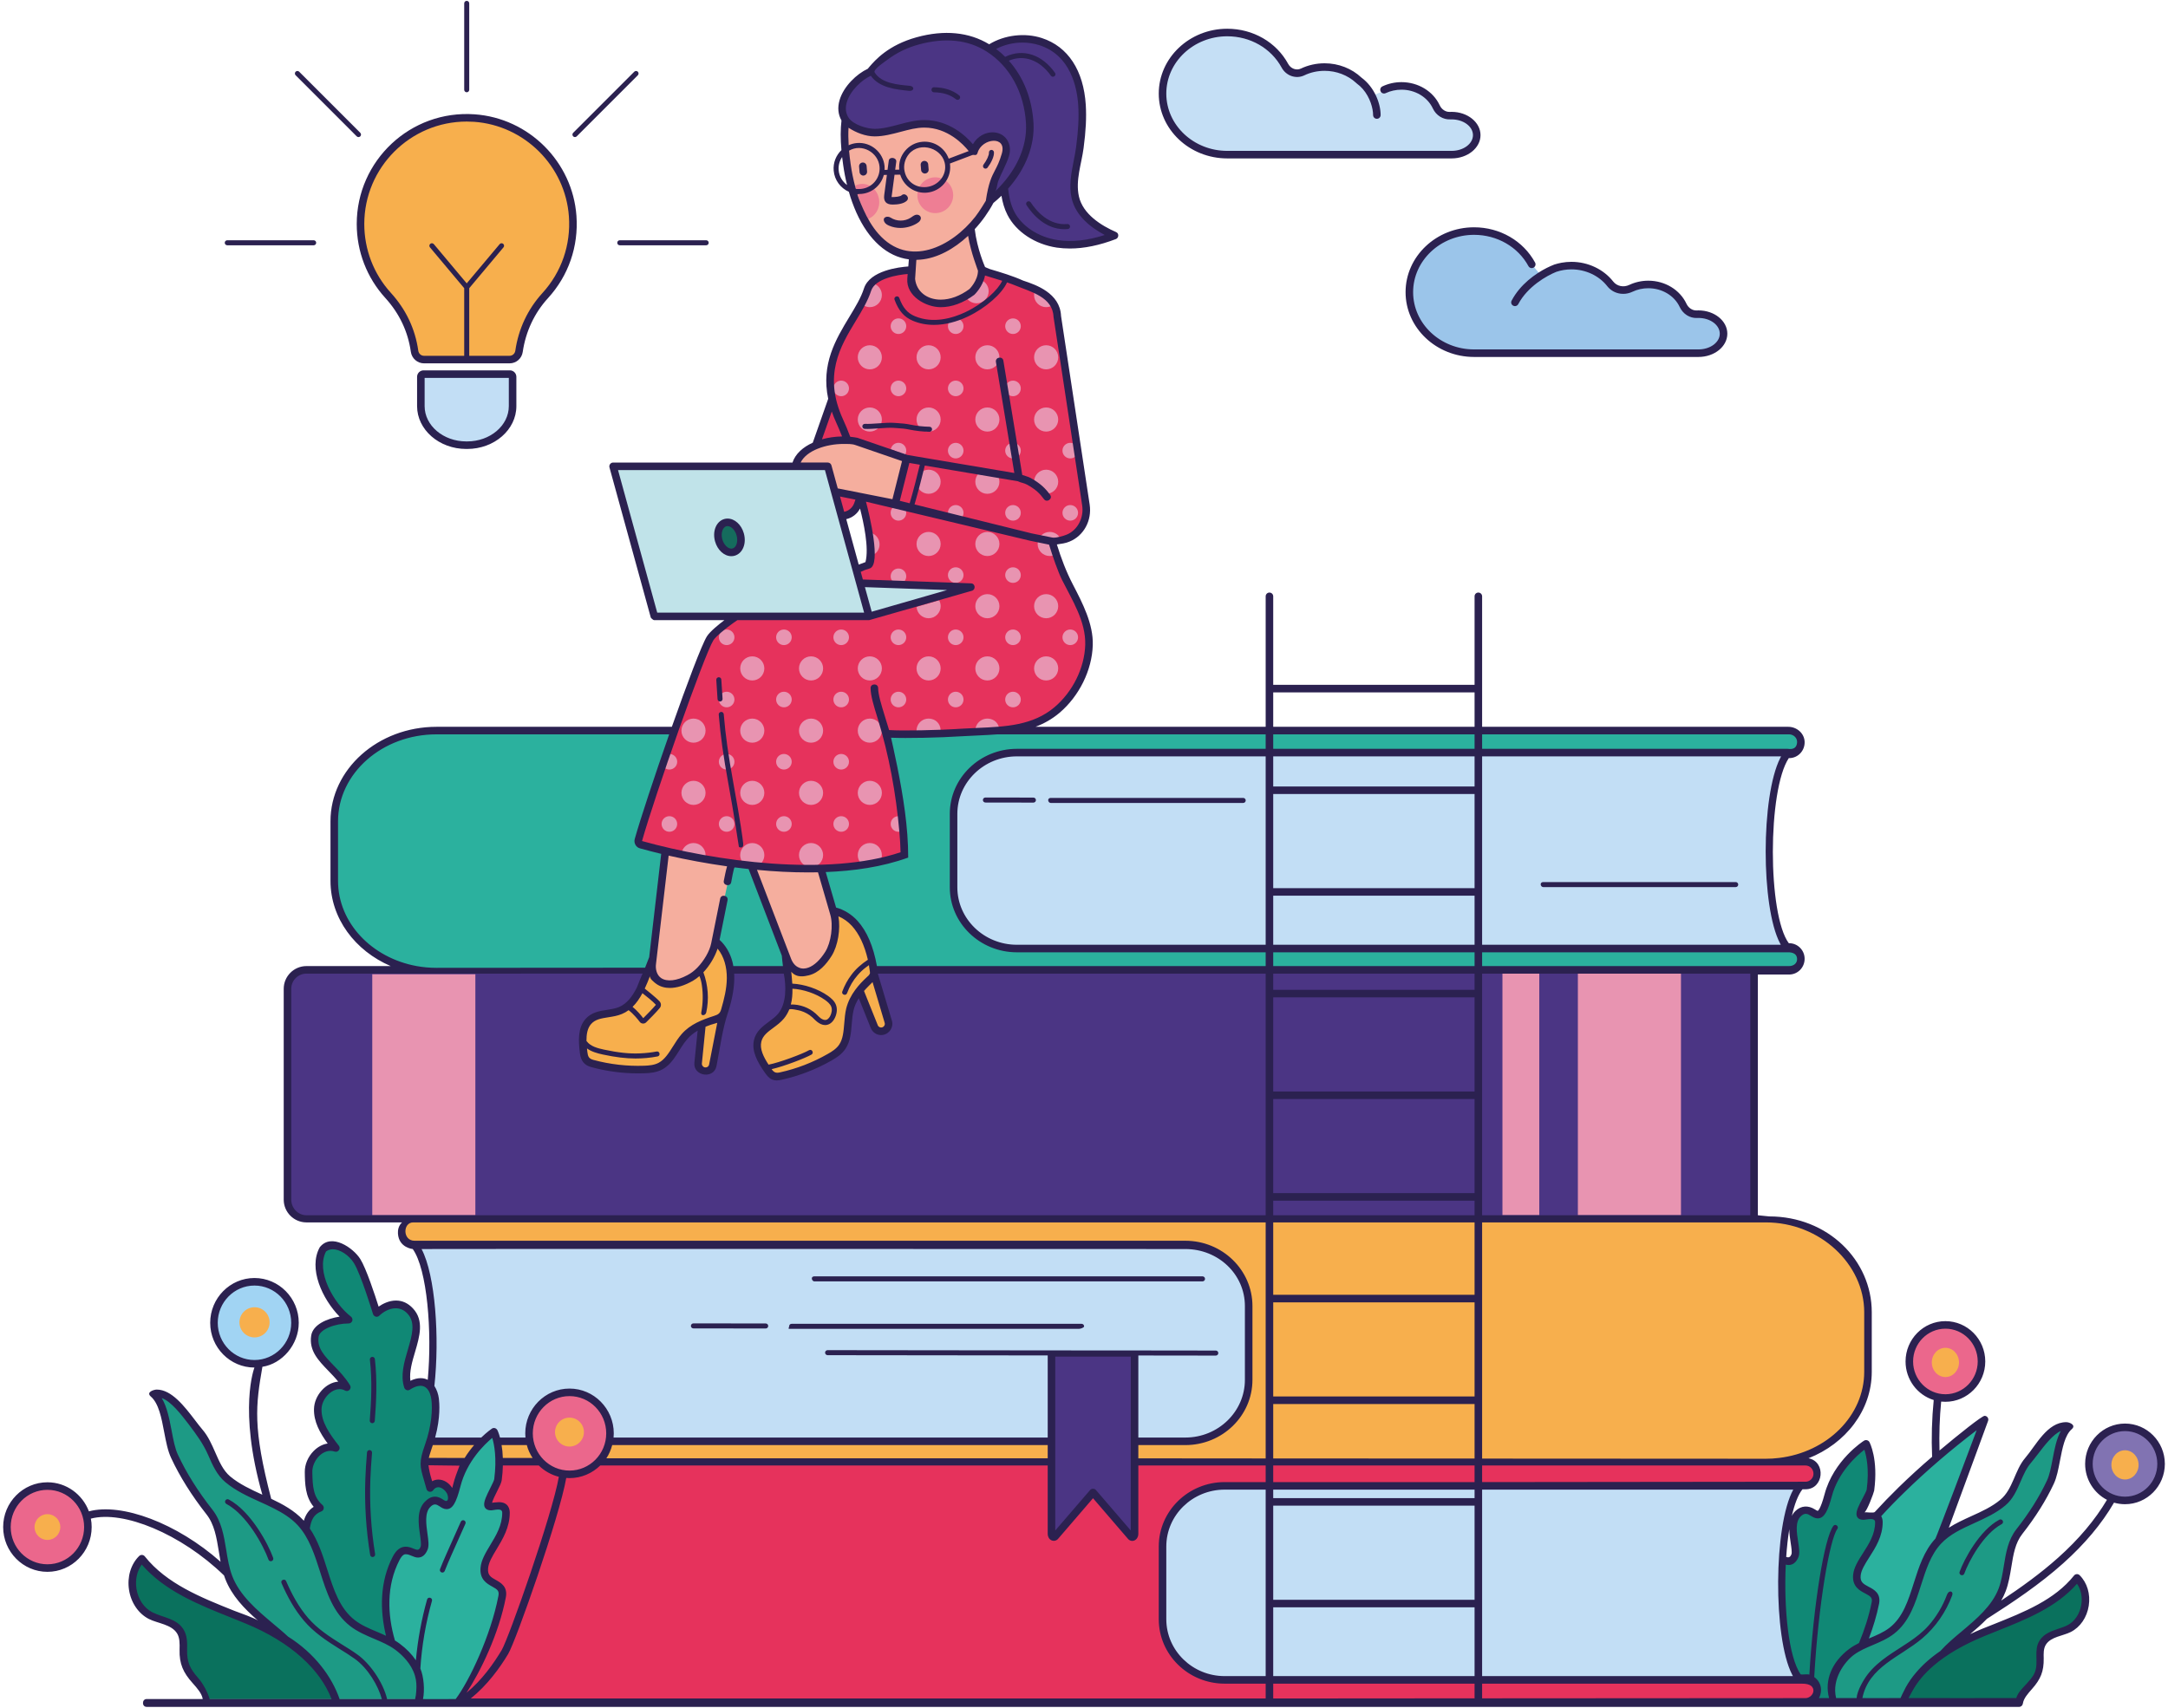 <svg width="528" height="416" viewBox="0 0 528 416" fill="none" xmlns="http://www.w3.org/2000/svg">
<path d="M483.324 345.808C483.324 345.808 479.466 356.366 472.669 374.798C472.449 374.994 472.24 375.202 472.032 375.423C466.362 381.498 467.281 392.177 460.716 397.26C458.572 398.913 455.902 399.71 453.465 400.885C454.837 397.603 456.013 394.064 456.723 390.512C457.483 386.678 451.849 388.086 452.228 383.751C452.547 380.065 457.617 376.341 457.593 370.781C457.58 370.009 457.299 369.593 456.87 369.372C458.854 367.155 460.949 365 463.055 362.955C464.966 361.093 466.889 359.329 468.738 357.676C476.601 350.658 483.324 345.808 483.324 345.808Z" fill="#2BB19E"/>
<path d="M456.723 390.512C456.012 394.064 454.836 397.616 453.465 400.898C452.583 401.327 451.725 401.804 450.93 402.393C447.194 405.185 445.063 409.153 446.459 413.562C446.19 413.905 445.945 414.224 445.712 414.506L440.482 414.481C441.707 414.15 442.589 413.048 442.589 411.725V411.664C442.589 410.084 441.315 408.786 439.723 408.786H438.094C434.689 404.634 433.416 391.407 434.126 379.906C435.29 380.359 436.343 380.812 437.126 379C437.923 377.162 435.192 371.394 437.91 368.736C441.621 365.086 442.65 373.929 445.235 364.253C447.378 356.219 454.469 351.712 454.469 351.712C454.469 351.712 456.527 355.472 455.535 362.992C455.376 364.106 452.95 367.548 453.048 368.883C453.147 370.194 457.568 367.72 457.593 370.782C457.617 376.342 452.546 380.065 452.228 383.752C451.848 388.087 457.482 386.679 456.723 390.512Z" fill="#108875"/>
<path d="M487.802 366.015C490.852 363.452 491.316 358.777 493.916 355.758C496.516 352.739 500.075 346.57 503.965 347.436C500.822 350.165 501.117 357.271 499.359 361.044C497.355 365.344 494.733 369.365 491.796 373.091C488.707 377.007 489.382 382.655 487.595 387.312C485.579 392.565 480.689 396.034 476.441 399.724C472.193 403.413 468.102 408.171 468.672 413.768H446.524C445.005 409.276 447.13 405.229 450.932 402.393C453.891 400.187 457.789 399.517 460.71 397.259C467.284 392.178 466.362 381.503 472.031 375.427C476.231 370.927 483.089 369.976 487.802 366.015Z" fill="#1D9A85"/>
<path d="M497.477 400.155C496.155 402.293 497.333 405.176 496.482 407.541C495.515 410.226 492.139 412.05 491.751 414.876H463.486C466.113 406.367 474.783 401.042 483.023 397.661C491.262 394.28 500.283 391.341 505.827 384.371C509.298 387.787 508.243 394.545 503.894 396.74C501.69 397.852 498.775 398.053 497.477 400.155Z" fill="#0A715D"/>
<path d="M477.82 383.722C477.752 383.722 477.683 383.711 477.614 383.686C477.296 383.573 477.13 383.222 477.243 382.904C478.327 379.866 482.121 372.76 486.923 370.192C487.217 370.03 487.59 370.144 487.751 370.443C487.911 370.741 487.799 371.112 487.499 371.271C483.013 373.672 479.429 380.422 478.396 383.316C478.307 383.567 478.071 383.722 477.82 383.722Z" fill="#2B2150"/>
<path d="M526.317 356.602C526.317 361.518 522.381 365.503 517.527 365.503C512.673 365.503 508.737 361.518 508.737 356.602C508.737 351.685 512.673 347.7 517.527 347.7C522.381 347.7 526.317 351.685 526.317 356.602Z" fill="#8173B2"/>
<path d="M517.527 360.4C519.356 360.4 520.839 358.806 520.839 356.839C520.839 354.873 519.356 353.279 517.527 353.279C515.698 353.279 514.216 354.873 514.216 356.839C514.216 358.806 515.698 360.4 517.527 360.4Z" fill="#F7AF4D"/>
<path d="M482.578 331.646C482.578 336.562 478.643 340.548 473.788 340.548C468.934 340.548 464.999 336.563 464.999 331.646C464.999 326.73 468.934 322.744 473.788 322.744C478.642 322.744 482.578 326.73 482.578 331.646Z" fill="#EB678C"/>
<path d="M482.578 331.65C482.578 336.561 478.646 340.553 473.784 340.553C473.465 340.553 473.147 340.541 472.841 340.492C472.204 340.431 471.604 340.296 471.028 340.1C467.525 338.925 465.002 335.581 465.002 331.649C465.002 326.726 468.934 322.745 473.784 322.745C478.646 322.746 482.578 326.726 482.578 331.65Z" fill="#EB678C"/>
<path d="M477.099 331.884C477.099 333.85 475.617 335.444 473.788 335.444C471.959 335.444 470.477 333.85 470.477 331.884C470.477 329.917 471.959 328.323 473.788 328.323C475.617 328.323 477.099 329.917 477.099 331.884Z" fill="#F7AF4D"/>
<path d="M104.75 362.489C103.991 359.697 103.451 358.313 103.366 356.941C105.57 356.378 107.897 356.072 110.31 356.072H113.678C112.687 357.725 111.805 359.636 111.253 361.804C110.812 363.543 110.408 364.707 110.041 365.466C110.065 365.233 110.053 365 110.028 364.78C109.625 361.828 106.489 360.052 104.75 362.489Z" fill="#E6325C"/>
<path d="M283.125 376.721V394.431C283.125 402.601 289.898 409.214 298.25 409.214H438.327V409.055C438.253 408.969 438.168 408.884 438.094 408.786H439.723C441.315 408.786 442.589 410.084 442.589 411.664V411.725C442.589 413.305 441.315 414.579 439.723 414.579C439.723 414.579 107.126 414.665 105.607 414.395C108.13 414.419 110.029 414.419 110.029 414.419C110.139 414.235 110.249 414.04 110.335 413.856H111.438C114.524 409.912 120.293 399.379 122.289 388.932C123.048 384.964 117.561 386.458 117.953 381.963C118.284 378.142 123.232 374.272 123.232 368.503C123.232 365.331 118.921 367.927 118.835 366.568C118.749 365.184 121.125 361.608 121.272 360.444C121.48 358.815 121.566 357.358 121.566 356.072H256.082V373.623C256.082 374.309 256.609 374.688 256.976 374.272L266.199 363.555L275.421 374.272C275.776 374.689 276.315 374.309 276.315 373.623V356.072H439.723C441.315 356.072 442.589 357.37 442.589 358.95V359.011C442.589 360.579 441.315 361.865 439.723 361.865H387.916V361.951H298.251C289.897 361.95 283.125 368.564 283.125 376.721Z" fill="#E6325C"/>
<path d="M438.33 409.051V409.209H298.256C289.899 409.209 283.124 402.595 283.124 394.436V376.723C283.124 368.563 289.899 361.949 298.256 361.949H438.33V362.108C432.608 369.04 432.339 402.645 438.33 409.051Z" fill="#C2DEF5"/>
<path d="M256.082 351.099V356.158L119.986 356.072H110.31L103.366 356.06C103.451 355.068 103.758 353.929 104.382 352.165C104.505 351.81 104.627 351.442 104.737 351.099H256.082Z" fill="#F7AF4D"/>
<path d="M454.934 319.647V334.161C454.934 345.38 445.516 354.651 433.305 356.072C432.24 356.207 431.15 356.268 430.035 356.268L276.315 356.17V351.099H288.685C297.197 351.099 304.105 344.388 304.105 336.121V318.153C304.105 309.874 297.197 303.162 288.685 303.162H100.966V303.321C100.978 303.333 100.978 303.333 100.99 303.346H100.611C99.031 303.346 97.757 302.048 97.757 300.492V300.431C97.757 298.839 99.031 297.553 100.611 297.553H430.035C443.789 297.552 454.934 307.449 454.934 319.647Z" fill="#F7AF4D"/>
<path d="M304.105 318.153V336.12C304.105 344.387 297.197 351.099 288.685 351.099H104.738C106.134 346.702 106.257 342.955 105.963 340.787C105.84 339.88 105.522 338.766 104.897 337.933C106.318 325.318 104.922 308.086 100.966 303.321V303.162H288.686C297.197 303.162 304.105 309.874 304.105 318.153Z" fill="#C2DEF5"/>
<path d="M435.375 183.49V183.331H247.656C239.143 183.331 232.236 190.006 232.236 198.249V216.143C232.236 224.373 239.143 231.06 247.656 231.06H435.375V230.901C435.314 230.827 435.241 230.754 435.179 230.68H435.731C437.31 230.68 438.584 231.966 438.584 233.558V233.607C438.584 235.199 437.31 236.473 435.731 236.473L106.306 236.681C92.552 236.681 81.406 226.785 81.406 214.575V200.061C81.406 187.863 92.551 177.966 106.306 177.966H435.731C437.31 177.966 438.584 179.252 438.584 180.845V180.906C438.584 182.461 437.31 183.759 435.731 183.759H435.167C435.228 183.661 435.302 183.576 435.375 183.49Z" fill="#2BB19E"/>
<path d="M435.376 230.895V231.055H247.655C239.14 231.055 232.237 224.376 232.237 216.137V198.25C232.237 190.011 239.14 183.332 247.655 183.332H435.376V183.492C429.545 190.492 429.271 224.426 435.376 230.895Z" fill="#C2DEF5"/>
<path d="M427.197 296.855H74.633C72.083 296.855 70.016 294.788 70.016 292.238V240.867C70.016 238.317 72.083 236.25 74.633 236.25H427.197V296.855Z" fill="#4B3584"/>
<path d="M175.836 247.533C175.726 247.668 173.607 259.499 173.607 259.499C173.423 260.429 172.529 261.066 171.586 260.919H171.549C170.606 260.772 169.932 259.915 170.031 258.972L170.986 249.467C169.394 250.178 167.912 251.133 166.712 252.505C164.666 254.832 163.491 258.249 160.882 259.682C159.657 260.356 158.273 260.478 156.926 260.527C152.664 260.674 148.389 260.184 144.274 259.07C143.711 258.911 143.111 258.727 142.719 258.249C142.315 257.747 142.216 257.037 142.131 256.375C141.812 253.791 141.592 250.778 143.258 248.867C145.205 246.614 148.488 247.251 151.096 246.16C155.481 244.336 156.951 238.383 158.922 233.607C158.947 233.546 158.971 233.497 158.996 233.436L158.849 234.673C158.776 235.248 158.776 235.775 158.861 236.277C159.363 239.633 163.099 241.139 168.353 238.077C170.839 236.632 173.313 233.178 174.011 230.312C174.048 230.202 174.073 230.092 174.097 229.981L174.232 229.296C175.775 230.52 176.963 232.419 177.49 234.476C178.47 238.285 177.686 242.45 176.461 246.258C176.313 246.712 176.142 247.19 175.836 247.533Z" fill="#F7AF4D"/>
<path d="M171.671 209.296C173.852 209.675 176.044 210.018 178.236 210.312C178.077 210.9 174.097 229.982 174.097 229.982C173.509 232.909 170.937 236.571 168.352 238.078C162.326 241.593 158.285 239.095 158.848 234.673L162.045 207.3C163.331 207.618 164.641 207.9 165.952 208.182C167.838 208.585 169.749 208.953 171.671 209.296Z" fill="#F5AE9E"/>
<path d="M215.212 251.109L215.175 251.122C214.269 251.428 213.277 250.975 212.921 250.093L209.37 241.238C208.28 242.597 207.41 244.14 206.981 245.904C206.247 248.917 206.81 252.494 205.156 254.968C204.372 256.131 203.209 256.878 202.033 257.552C198.322 259.658 194.318 261.214 190.154 262.132C188.655 262.463 187.844 261.953 187.006 260.736C185.524 258.593 183.944 256.033 184.519 253.559C185.193 250.656 188.402 249.701 190.214 247.533C193.252 243.871 191.794 237.919 191.317 232.775C191.304 232.701 191.304 232.64 191.304 232.567L191.758 233.755C191.966 234.306 192.211 234.784 192.517 235.187C194.526 237.919 198.53 237.502 201.752 232.358C202.766 230.738 203.295 228.826 203.454 226.931C203.534 225.971 203.519 224.999 203.392 224.044C203.365 223.838 203.129 221.896 202.891 221.85C204.826 222.229 206.749 223.369 208.17 224.948C210.803 227.863 212.052 231.917 212.726 235.849C212.812 236.326 216.339 248.905 216.339 248.905C216.608 249.823 216.106 250.791 215.212 251.109Z" fill="#F7AF4D"/>
<path d="M201.751 232.358C198.04 238.274 193.3 237.931 191.757 233.755L182.988 210.876C183.429 210.937 183.882 210.986 184.323 211.023H184.335C189.638 211.525 194.893 211.733 199.902 211.586L203.086 222.524C203.919 225.389 203.343 229.835 201.751 232.358Z" fill="#F5AE9E"/>
<path d="M204.924 125.681L203.295 119.766L209.566 121.003L208.892 122.901C208.28 124.628 206.651 125.694 204.924 125.681Z" fill="#E6325C"/>
<path d="M265.219 157.121C265.048 163.122 261.986 169.111 257.405 172.969C253.302 176.447 248.476 177.501 243.394 177.93C241.471 178.101 239.511 178.175 237.539 178.26C236.51 178.309 235.469 178.358 234.441 178.432C232.763 178.53 230.889 178.628 228.991 178.689C227.08 178.762 225.145 178.812 223.332 178.836C220.062 178.873 217.233 178.836 215.886 178.701C215.873 178.677 215.873 178.652 215.849 178.64C215.849 178.97 218.335 188.634 219.585 198.971C219.707 200.061 219.817 201.163 219.928 202.253C220.111 204.286 220.234 206.307 220.258 208.255C218.372 208.928 216.376 209.479 214.269 209.945C212.934 210.226 211.55 210.483 210.154 210.692C202.327 211.88 193.411 211.88 184.336 211.023H184.287C183.38 210.937 182.474 210.839 181.568 210.729C178.273 210.361 174.954 209.872 171.672 209.296C169.749 208.953 167.838 208.586 165.952 208.181C162.584 207.471 159.265 206.663 156.068 205.769C155.603 205.646 155.333 205.12 155.468 204.629C156.509 200.894 158.762 193.962 161.346 186.429C161.641 185.572 161.922 184.703 162.228 183.845C166.589 171.218 171.524 157.782 172.945 155.504C174.06 153.716 176.411 151.903 179.461 150.152H211.66L236.461 143.024L209.431 142.056L208.525 138.762C210.007 138.321 212.469 137.622 212.469 137.622C212.493 137.108 212.517 136.349 212.42 135.381C212.358 134.781 212.297 134.144 212.236 133.519C212.113 132.38 211.146 127.53 209.713 121.027L218.017 122.668L220.785 111.719L208.537 107.518C205.475 106.918 201.678 107.273 198.678 108.51L202.658 97.193C200.001 85.105 208.868 78.05 211.293 70.542C212.616 66.439 217.588 66.182 219.034 66.182V66.17C219.034 66.17 220.222 65.986 222.059 65.754L221.887 67.946L221.949 68.044C222.549 73.776 229.787 76.213 236.658 71.155C236.658 71.155 239.377 68.583 239.059 65.423C239.059 65.423 239.046 65.398 239.022 65.337C239.488 65.448 239.892 65.57 240.247 65.717C241.545 66.268 246.42 67.395 249.996 69.624C252.152 70.42 255.961 72.049 256.659 74.131C256.965 75.025 257.443 75.895 257.492 77.009L257.933 79.936L264.473 123.048C265 126.551 263.15 129.858 260.15 131.082C259.672 131.279 259.133 131.425 258.594 131.511L255.85 131.805C256.01 132.381 256.169 132.981 256.341 133.593C257.038 136.141 258.3 138.493 259.476 140.856C261.924 145.767 265.39 151.512 265.219 157.121Z" fill="#E6325C"/>
<path d="M220.784 111.719L218.017 122.668L203.295 119.765L201.605 113.593H193.717C194.673 108.559 202.879 106.403 208.537 107.518L220.784 111.719Z" fill="#F5AE9E"/>
<path d="M236.461 143.024L211.66 150.152H159.362L149.319 113.593H201.604L209.431 142.056L236.461 143.024Z" fill="#C0E3E9"/>
<path d="M175.032 131.642C175.592 133.623 177.218 134.898 178.664 134.49C180.111 134.081 180.83 132.144 180.271 130.163C179.712 128.182 178.086 126.907 176.639 127.315C175.193 127.724 174.473 129.661 175.032 131.642Z" fill="#156C5D"/>
<path d="M178.112 135.484C176.375 135.484 174.745 134.007 174.148 131.891C173.825 130.747 173.852 129.568 174.222 128.569C174.625 127.486 175.415 126.706 176.389 126.432C176.65 126.358 176.919 126.321 177.191 126.321C178.927 126.321 180.558 127.799 181.154 129.914C181.862 132.421 180.877 134.819 178.913 135.374C178.653 135.447 178.384 135.484 178.112 135.484ZM177.192 128.158C177.088 128.158 176.986 128.172 176.889 128.2C176.335 128.356 176.06 128.899 175.945 129.209C175.712 129.835 175.702 130.632 175.916 131.393C176.279 132.678 177.224 133.647 178.112 133.647C178.216 133.647 178.317 133.634 178.415 133.606C179.356 133.34 179.801 131.878 179.387 130.413C179.024 129.127 178.08 128.158 177.192 128.158Z" fill="#2B2150"/>
<path d="M214.771 71.881C214.771 73.501 213.465 74.82 211.844 74.82C211.316 74.82 210.826 74.682 210.399 74.444C210.412 74.418 210.425 74.406 210.437 74.38C210.902 73.288 211.354 72.195 211.819 71.115C211.982 70.725 212.146 70.336 212.397 69.997C212.61 69.72 212.862 69.482 213.1 69.218C214.092 69.695 214.771 70.713 214.771 71.881Z" fill="#E894B1"/>
<path d="M240.781 70.944C240.781 72.564 239.474 73.883 237.854 73.883C236.611 73.883 235.568 73.129 235.128 72.049C235.166 72.036 235.276 72.349 235.229 71.999C236.673 71.257 237.409 70.508 238.834 68.846C238.97 68.687 239.06 68.482 239.135 68.293C240.115 68.783 240.781 69.788 240.781 70.944Z" fill="#E894B1"/>
<path d="M256.663 74.13C256.148 74.569 255.495 74.82 254.779 74.82C253.158 74.82 251.839 73.502 251.839 71.881C251.839 71.366 251.965 70.889 252.203 70.474C253.924 71.278 255.67 72.421 256.663 74.13Z" fill="#E894B1"/>
<path d="M220.711 79.459C220.711 80.508 219.861 81.358 218.812 81.358C217.763 81.358 216.913 80.508 216.913 79.459C216.913 78.41 217.763 77.56 218.812 77.56C219.861 77.56 220.711 78.41 220.711 79.459Z" fill="#E894B1"/>
<path d="M234.659 79.459C234.659 80.508 233.809 81.358 232.76 81.358C231.711 81.358 230.861 80.508 230.861 79.459C230.861 78.41 231.711 77.56 232.76 77.56C233.809 77.56 234.659 78.41 234.659 79.459Z" fill="#E894B1"/>
<path d="M248.606 79.459C248.606 80.508 247.756 81.358 246.707 81.358C245.658 81.358 244.808 80.508 244.808 79.459C244.808 78.41 245.658 77.56 246.707 77.56C247.756 77.56 248.606 78.41 248.606 79.459Z" fill="#E894B1"/>
<path d="M214.776 87.037C214.776 88.66 213.461 89.975 211.839 89.975C210.217 89.975 208.901 88.659 208.901 87.037C208.901 85.415 210.217 84.1 211.839 84.1C213.461 84.1 214.776 85.415 214.776 87.037Z" fill="#E894B1"/>
<path d="M229.09 87.037C229.09 88.66 227.775 89.975 226.152 89.975C224.53 89.975 223.215 88.659 223.215 87.037C223.215 85.415 224.53 84.1 226.152 84.1C227.775 84.1 229.09 85.415 229.09 87.037Z" fill="#E894B1"/>
<path d="M243.404 87.037C243.404 88.66 242.089 89.975 240.466 89.975C238.844 89.975 237.529 88.659 237.529 87.037C237.529 85.415 238.844 84.1 240.466 84.1C242.089 84.1 243.404 85.415 243.404 87.037Z" fill="#E894B1"/>
<path d="M257.718 87.037C257.718 88.66 256.403 89.975 254.781 89.975C253.159 89.975 251.843 88.659 251.843 87.037C251.843 85.415 253.159 84.1 254.781 84.1C256.403 84.1 257.718 85.415 257.718 87.037Z" fill="#E894B1"/>
<path d="M206.764 94.616C206.764 95.665 205.914 96.515 204.865 96.515C203.816 96.515 202.966 95.665 202.966 94.616C202.966 93.567 203.816 92.717 204.865 92.717C205.914 92.717 206.764 93.567 206.764 94.616Z" fill="#E894B1"/>
<path d="M220.711 94.616C220.711 95.665 219.861 96.515 218.812 96.515C217.763 96.515 216.913 95.665 216.913 94.616C216.913 93.567 217.763 92.717 218.812 92.717C219.861 92.717 220.711 93.567 220.711 94.616Z" fill="#E894B1"/>
<path d="M234.659 94.616C234.659 95.665 233.809 96.515 232.76 96.515C231.711 96.515 230.861 95.665 230.861 94.616C230.861 93.567 231.711 92.717 232.76 92.717C233.809 92.717 234.659 93.567 234.659 94.616Z" fill="#E894B1"/>
<path d="M248.606 94.616C248.606 95.665 247.756 96.515 246.707 96.515C245.658 96.515 244.808 95.665 244.808 94.616C244.808 93.567 245.658 92.717 246.707 92.717C247.756 92.717 248.606 93.567 248.606 94.616Z" fill="#E894B1"/>
<path d="M214.776 102.194C214.776 103.817 213.461 105.132 211.839 105.132C210.217 105.132 208.901 103.817 208.901 102.194C208.901 100.572 210.217 99.257 211.839 99.257C213.461 99.257 214.776 100.572 214.776 102.194Z" fill="#E894B1"/>
<path d="M229.09 102.194C229.09 103.817 227.775 105.132 226.152 105.132C224.53 105.132 223.215 103.817 223.215 102.194C223.215 100.572 224.53 99.257 226.152 99.257C227.775 99.257 229.09 100.572 229.09 102.194Z" fill="#E894B1"/>
<path d="M243.404 102.194C243.404 103.817 242.089 105.132 240.466 105.132C238.844 105.132 237.529 103.817 237.529 102.194C237.529 100.572 238.844 99.257 240.466 99.257C242.089 99.257 243.404 100.572 243.404 102.194Z" fill="#E894B1"/>
<path d="M257.718 102.194C257.718 103.817 256.403 105.132 254.781 105.132C253.159 105.132 251.843 103.817 251.843 102.194C251.843 100.572 253.159 99.257 254.781 99.257C256.403 99.257 257.718 100.572 257.718 102.194Z" fill="#E894B1"/>
<path d="M220.712 109.778C220.712 110.13 220.612 110.457 220.436 110.733C220.323 110.696 220.197 110.683 220.084 110.658C218.966 110.494 218.024 109.653 216.944 109.465C217.095 108.56 217.861 107.869 218.816 107.869C219.858 107.869 220.712 108.723 220.712 109.778Z" fill="#E894B1"/>
<path d="M234.659 109.773C234.659 110.822 233.808 111.672 232.759 111.672C231.711 111.672 230.86 110.822 230.86 109.773C230.86 108.724 231.711 107.874 232.759 107.874C233.808 107.874 234.659 108.724 234.659 109.773Z" fill="#E894B1"/>
<path d="M248.606 109.773C248.606 110.822 247.756 111.672 246.707 111.672C245.658 111.672 244.808 110.822 244.808 109.773C244.808 108.724 245.658 107.874 246.707 107.874C247.756 107.874 248.606 108.724 248.606 109.773Z" fill="#E894B1"/>
<path d="M262.554 109.773C262.554 110.822 261.703 111.672 260.655 111.672C259.606 111.672 258.755 110.822 258.755 109.773C258.755 108.724 259.606 107.874 260.655 107.874C261.703 107.874 262.554 108.724 262.554 109.773Z" fill="#E894B1"/>
<path d="M229.09 117.352C229.09 118.974 227.775 120.29 226.152 120.29C224.53 120.29 223.215 118.974 223.215 117.352C223.215 115.73 224.53 114.414 226.152 114.414C227.775 114.414 229.09 115.73 229.09 117.352Z" fill="#E894B1"/>
<path d="M243.404 117.352C243.404 118.974 242.089 120.29 240.466 120.29C238.844 120.29 237.529 118.974 237.529 117.352C237.529 115.73 238.844 114.414 240.466 114.414C242.089 114.414 243.404 115.73 243.404 117.352Z" fill="#E894B1"/>
<path d="M257.718 117.352C257.718 118.974 256.403 120.29 254.78 120.29C253.158 120.29 251.843 118.974 251.843 117.352C251.843 115.73 253.158 114.414 254.78 114.414C256.403 114.414 257.718 115.73 257.718 117.352Z" fill="#E894B1"/>
<path d="M220.711 124.93C220.711 125.979 219.861 126.829 218.812 126.829C217.763 126.829 216.913 125.979 216.913 124.93C216.913 123.881 217.763 123.031 218.812 123.031C219.861 123.031 220.711 123.882 220.711 124.93Z" fill="#E894B1"/>
<path d="M234.659 124.93C234.659 125.979 233.809 126.829 232.76 126.829C231.711 126.829 230.861 125.979 230.861 124.93C230.861 123.881 231.711 123.031 232.76 123.031C233.809 123.031 234.659 123.882 234.659 124.93Z" fill="#E894B1"/>
<path d="M248.606 124.93C248.606 125.979 247.756 126.829 246.707 126.829C245.658 126.829 244.808 125.979 244.808 124.93C244.808 123.881 245.658 123.031 246.707 123.031C247.756 123.031 248.606 123.882 248.606 124.93Z" fill="#E894B1"/>
<path d="M262.554 124.93C262.554 125.979 261.704 126.829 260.655 126.829C259.606 126.829 258.756 125.979 258.756 124.93C258.756 123.881 259.606 123.031 260.655 123.031C261.704 123.031 262.554 123.882 262.554 124.93Z" fill="#E894B1"/>
<path d="M214.209 132.616C214.209 133.709 213.606 134.664 212.714 135.154V135.078C212.652 133.445 212.601 131.812 212.388 130.192C212.375 130.079 212.362 129.966 212.337 129.865C213.43 130.292 214.209 131.36 214.209 132.616Z" fill="#E894B1"/>
<path d="M229.09 132.51C229.09 134.132 227.775 135.448 226.152 135.448C224.53 135.448 223.214 134.132 223.214 132.51C223.214 130.887 224.53 129.572 226.152 129.572C227.775 129.572 229.09 130.887 229.09 132.51Z" fill="#E894B1"/>
<path d="M243.404 132.51C243.404 134.132 242.089 135.448 240.466 135.448C238.844 135.448 237.528 134.132 237.528 132.51C237.528 130.887 238.844 129.572 240.466 129.572C242.089 129.572 243.404 130.887 243.404 132.51Z" fill="#E894B1"/>
<path d="M256.224 131.385C256.198 132.679 256.399 133.986 256.802 135.217C256.45 135.355 256.06 135.443 255.646 135.443C254.025 135.443 252.707 134.137 252.707 132.516C252.707 130.883 254.025 129.577 255.646 129.577C256.613 129.577 257.48 130.042 258.008 130.77C257.392 130.921 256.802 131.134 256.224 131.385Z" fill="#E894B1"/>
<path d="M220.712 140.383C220.712 140.885 220.511 141.35 220.197 141.689L217.358 141.589C217.082 141.262 216.919 140.848 216.919 140.383C216.919 139.328 217.761 138.486 218.816 138.486C219.858 138.486 220.712 139.328 220.712 140.383Z" fill="#E894B1"/>
<path d="M234.659 140.088C234.659 141.137 233.808 141.987 232.759 141.987C231.711 141.987 230.86 141.137 230.86 140.088C230.86 139.039 231.711 138.189 232.759 138.189C233.808 138.189 234.659 139.039 234.659 140.088Z" fill="#E894B1"/>
<path d="M248.606 140.088C248.606 141.137 247.756 141.987 246.707 141.987C245.658 141.987 244.808 141.137 244.808 140.088C244.808 139.039 245.658 138.189 246.707 138.189C247.756 138.189 248.606 139.039 248.606 140.088Z" fill="#E894B1"/>
<path d="M229.091 147.664C229.091 149.284 227.772 150.603 226.151 150.603C224.581 150.603 223.3 149.372 223.225 147.827L228.714 146.231C228.952 146.659 229.091 147.149 229.091 147.664Z" fill="#E894B1"/>
<path d="M243.404 147.667C243.404 149.289 242.089 150.604 240.466 150.604C238.844 150.604 237.529 149.289 237.529 147.667C237.529 146.044 238.844 144.729 240.466 144.729C242.089 144.729 243.404 146.044 243.404 147.667Z" fill="#E894B1"/>
<path d="M257.718 147.667C257.718 149.289 256.403 150.604 254.78 150.604C253.158 150.604 251.843 149.289 251.843 147.667C251.843 146.044 253.158 144.729 254.78 144.729C256.403 144.729 257.718 146.044 257.718 147.667Z" fill="#E894B1"/>
<path d="M178.869 155.246C178.869 156.294 178.019 157.145 176.97 157.145C175.921 157.145 175.071 156.294 175.071 155.246C175.071 154.197 175.921 153.346 176.97 153.346C178.019 153.346 178.869 154.197 178.869 155.246Z" fill="#E894B1"/>
<path d="M192.817 155.246C192.817 156.294 191.967 157.145 190.918 157.145C189.869 157.145 189.019 156.294 189.019 155.246C189.019 154.197 189.869 153.346 190.918 153.346C191.967 153.346 192.817 154.197 192.817 155.246Z" fill="#E894B1"/>
<path d="M206.764 155.246C206.764 156.294 205.914 157.145 204.865 157.145C203.816 157.145 202.966 156.294 202.966 155.246C202.966 154.197 203.816 153.346 204.865 153.346C205.914 153.346 206.764 154.197 206.764 155.246Z" fill="#E894B1"/>
<path d="M220.711 155.246C220.711 156.294 219.861 157.145 218.812 157.145C217.763 157.145 216.913 156.294 216.913 155.246C216.913 154.197 217.763 153.346 218.812 153.346C219.861 153.346 220.711 154.197 220.711 155.246Z" fill="#E894B1"/>
<path d="M234.659 155.246C234.659 156.294 233.809 157.145 232.76 157.145C231.711 157.145 230.861 156.294 230.861 155.246C230.861 154.197 231.711 153.346 232.76 153.346C233.809 153.346 234.659 154.197 234.659 155.246Z" fill="#E894B1"/>
<path d="M248.606 155.246C248.606 156.294 247.756 157.145 246.707 157.145C245.658 157.145 244.808 156.294 244.808 155.246C244.808 154.197 245.658 153.346 246.707 153.346C247.756 153.346 248.606 154.197 248.606 155.246Z" fill="#E894B1"/>
<path d="M262.554 155.246C262.554 156.294 261.704 157.145 260.655 157.145C259.606 157.145 258.756 156.294 258.756 155.246C258.756 154.197 259.606 153.346 260.655 153.346C261.704 153.346 262.554 154.197 262.554 155.246Z" fill="#E894B1"/>
<path d="M186.149 162.824C186.149 164.446 184.833 165.761 183.211 165.761C181.588 165.761 180.273 164.446 180.273 162.824C180.273 161.201 181.589 159.886 183.211 159.886C184.833 159.886 186.149 161.202 186.149 162.824Z" fill="#E894B1"/>
<path d="M200.463 162.824C200.463 164.446 199.147 165.761 197.525 165.761C195.903 165.761 194.587 164.446 194.587 162.824C194.587 161.201 195.903 159.886 197.525 159.886C199.147 159.886 200.463 161.202 200.463 162.824Z" fill="#E894B1"/>
<path d="M214.776 162.824C214.776 164.446 213.461 165.761 211.839 165.761C210.217 165.761 208.901 164.446 208.901 162.824C208.901 161.201 210.217 159.886 211.839 159.886C213.461 159.886 214.776 161.202 214.776 162.824Z" fill="#E894B1"/>
<path d="M229.09 162.824C229.09 164.446 227.775 165.761 226.152 165.761C224.53 165.761 223.215 164.446 223.215 162.824C223.215 161.201 224.53 159.886 226.152 159.886C227.775 159.886 229.09 161.202 229.09 162.824Z" fill="#E894B1"/>
<path d="M243.404 162.824C243.404 164.446 242.089 165.761 240.466 165.761C238.844 165.761 237.529 164.446 237.529 162.824C237.529 161.201 238.844 159.886 240.466 159.886C242.089 159.886 243.404 161.202 243.404 162.824Z" fill="#E894B1"/>
<path d="M257.718 162.824C257.718 164.446 256.403 165.761 254.781 165.761C253.159 165.761 251.843 164.446 251.843 162.824C251.843 161.201 253.159 159.886 254.781 159.886C256.403 159.886 257.718 161.202 257.718 162.824Z" fill="#E894B1"/>
<path d="M178.869 170.403C178.869 171.451 178.019 172.302 176.97 172.302C175.921 172.302 175.071 171.451 175.071 170.403C175.071 169.354 175.921 168.503 176.97 168.503C178.019 168.503 178.869 169.354 178.869 170.403Z" fill="#E894B1"/>
<path d="M192.817 170.403C192.817 171.451 191.967 172.302 190.918 172.302C189.869 172.302 189.019 171.451 189.019 170.403C189.019 169.354 189.869 168.503 190.918 168.503C191.967 168.503 192.817 169.354 192.817 170.403Z" fill="#E894B1"/>
<path d="M206.764 170.403C206.764 171.451 205.914 172.302 204.865 172.302C203.816 172.302 202.966 171.451 202.966 170.403C202.966 169.354 203.816 168.503 204.865 168.503C205.914 168.503 206.764 169.354 206.764 170.403Z" fill="#E894B1"/>
<path d="M220.711 170.403C220.711 171.451 219.861 172.302 218.812 172.302C217.763 172.302 216.913 171.451 216.913 170.403C216.913 169.354 217.763 168.503 218.812 168.503C219.861 168.503 220.711 169.354 220.711 170.403Z" fill="#E894B1"/>
<path d="M234.659 170.403C234.659 171.451 233.809 172.302 232.76 172.302C231.711 172.302 230.861 171.451 230.861 170.403C230.861 169.354 231.711 168.503 232.76 168.503C233.809 168.503 234.659 169.354 234.659 170.403Z" fill="#E894B1"/>
<path d="M248.606 170.403C248.606 171.451 247.756 172.302 246.707 172.302C245.658 172.302 244.808 171.451 244.808 170.403C244.808 169.354 245.658 168.503 246.707 168.503C247.756 168.503 248.606 169.354 248.606 170.403Z" fill="#E894B1"/>
<path d="M171.834 177.982C171.834 179.604 170.519 180.919 168.897 180.919C167.274 180.919 165.959 179.604 165.959 177.982C165.959 176.359 167.274 175.044 168.897 175.044C170.52 175.044 171.834 176.359 171.834 177.982Z" fill="#E894B1"/>
<path d="M186.149 177.982C186.149 179.604 184.833 180.919 183.211 180.919C181.588 180.919 180.273 179.604 180.273 177.982C180.273 176.359 181.589 175.044 183.211 175.044C184.833 175.044 186.149 176.359 186.149 177.982Z" fill="#E894B1"/>
<path d="M200.463 177.982C200.463 179.604 199.147 180.919 197.525 180.919C195.903 180.919 194.587 179.604 194.587 177.982C194.587 176.359 195.903 175.044 197.525 175.044C199.147 175.044 200.463 176.359 200.463 177.982Z" fill="#E894B1"/>
<path d="M214.776 177.982C214.776 179.604 213.461 180.919 211.839 180.919C210.217 180.919 208.901 179.604 208.901 177.982C208.901 176.359 210.217 175.044 211.839 175.044C213.461 175.044 214.776 176.359 214.776 177.982Z" fill="#E894B1"/>
<path d="M228.99 178.69C227.081 178.766 225.146 178.816 223.338 178.841C222.647 176.442 224.958 174.294 227.395 175.299C228.036 175.563 228.564 176.103 228.84 176.743C229.116 177.421 229.154 178.1 228.99 178.69Z" fill="#E894B1"/>
<path d="M243.399 177.924C241.477 178.1 239.517 178.175 237.545 178.263C237.344 176.103 239.479 174.382 241.703 175.299C242.356 175.562 242.884 176.103 243.147 176.743C243.31 177.145 243.386 177.547 243.399 177.924Z" fill="#E894B1"/>
<path d="M178.869 185.56C178.869 186.609 178.019 187.459 176.97 187.459C175.921 187.459 175.071 186.609 175.071 185.56C175.071 184.511 175.921 183.661 176.97 183.661C178.019 183.661 178.869 184.511 178.869 185.56Z" fill="#E894B1"/>
<path d="M192.817 185.56C192.817 186.609 191.967 187.459 190.918 187.459C189.869 187.459 189.019 186.609 189.019 185.56C189.019 184.511 189.869 183.661 190.918 183.661C191.967 183.661 192.817 184.511 192.817 185.56Z" fill="#E894B1"/>
<path d="M206.764 185.56C206.764 186.609 205.914 187.459 204.865 187.459C203.816 187.459 202.966 186.609 202.966 185.56C202.966 184.511 203.816 183.661 204.865 183.661C205.914 183.661 206.764 184.511 206.764 185.56Z" fill="#E894B1"/>
<path d="M164.927 185.562C164.927 186.604 164.073 187.458 163.018 187.458C162.29 187.458 161.649 187.044 161.348 186.428C161.637 185.574 161.926 184.707 162.227 183.841C162.466 183.728 162.742 183.665 163.018 183.665C164.073 183.665 164.927 184.506 164.927 185.562Z" fill="#E894B1"/>
<path d="M171.834 193.138C171.834 194.761 170.519 196.076 168.897 196.076C167.274 196.076 165.959 194.761 165.959 193.138C165.959 191.516 167.274 190.201 168.897 190.201C170.52 190.201 171.834 191.516 171.834 193.138Z" fill="#E894B1"/>
<path d="M186.149 193.138C186.149 194.761 184.833 196.076 183.211 196.076C181.588 196.076 180.273 194.761 180.273 193.138C180.273 191.516 181.589 190.201 183.211 190.201C184.833 190.201 186.149 191.516 186.149 193.138Z" fill="#E894B1"/>
<path d="M200.463 193.138C200.463 194.761 199.147 196.076 197.525 196.076C195.903 196.076 194.587 194.761 194.587 193.138C194.587 191.516 195.903 190.201 197.525 190.201C199.147 190.201 200.463 191.516 200.463 193.138Z" fill="#E894B1"/>
<path d="M214.776 193.138C214.776 194.761 213.461 196.076 211.839 196.076C210.217 196.076 208.901 194.761 208.901 193.138C208.901 191.516 210.217 190.201 211.839 190.201C213.461 190.201 214.776 191.516 214.776 193.138Z" fill="#E894B1"/>
<path d="M178.869 200.717C178.869 201.766 178.019 202.616 176.97 202.616C175.921 202.616 175.071 201.766 175.071 200.717C175.071 199.669 175.921 198.818 176.97 198.818C178.019 198.818 178.869 199.669 178.869 200.717Z" fill="#E894B1"/>
<path d="M192.816 200.717C192.816 201.766 191.966 202.616 190.917 202.616C189.868 202.616 189.018 201.766 189.018 200.717C189.018 199.669 189.868 198.818 190.917 198.818C191.966 198.818 192.816 199.669 192.816 200.717Z" fill="#E894B1"/>
<path d="M206.764 200.717C206.764 201.766 205.914 202.616 204.865 202.616C203.816 202.616 202.966 201.766 202.966 200.717C202.966 199.669 203.816 198.818 204.865 198.818C205.914 198.818 206.764 199.669 206.764 200.717Z" fill="#E894B1"/>
<path d="M219.921 202.255C219.607 202.482 219.23 202.619 218.816 202.619C217.761 202.619 216.919 201.765 216.919 200.723C216.919 199.667 217.761 198.813 218.816 198.813C219.092 198.813 219.343 198.876 219.582 198.977C219.707 200.057 219.82 201.162 219.921 202.255Z" fill="#E894B1"/>
<path d="M164.921 200.717C164.921 201.766 164.071 202.616 163.022 202.616C161.973 202.616 161.124 201.766 161.124 200.717C161.124 199.668 161.974 198.818 163.022 198.818C164.071 198.818 164.921 199.668 164.921 200.717Z" fill="#E894B1"/>
<path d="M171.836 208.297C171.836 208.649 171.773 208.975 171.672 209.29C169.751 208.95 167.841 208.586 165.957 208.184C166.02 206.614 167.314 205.358 168.896 205.358C170.517 205.358 171.836 206.677 171.836 208.297Z" fill="#E894B1"/>
<path d="M186.148 208.292C186.148 209.541 185.388 210.594 184.286 211.023C183.38 210.937 182.474 210.839 181.567 210.729C180.783 210.202 180.269 209.308 180.269 208.292C180.269 206.675 181.592 205.365 183.209 205.365C184.837 205.364 186.148 206.675 186.148 208.292Z" fill="#E894B1"/>
<path d="M200.462 208.296C200.462 209.918 199.147 211.233 197.524 211.233C195.902 211.233 194.587 209.918 194.587 208.296C194.587 206.673 195.902 205.358 197.524 205.358C199.147 205.358 200.462 206.673 200.462 208.296Z" fill="#E894B1"/>
<path d="M214.771 208.297C214.771 208.913 214.582 209.478 214.268 209.943C212.936 210.232 211.555 210.483 210.148 210.697C209.394 210.169 208.904 209.29 208.904 208.297C208.904 206.677 210.21 205.358 211.844 205.358C213.464 205.358 214.771 206.677 214.771 208.297Z" fill="#E894B1"/>
<path d="M226.386 105.182C226.382 105.182 226.377 105.182 226.374 105.182C224.709 105.149 223.079 104.97 221.529 104.651C220.395 104.417 219.628 104.365 218.567 104.293L217.662 104.229C216.738 104.159 215.37 104.252 214.049 104.345C212.754 104.435 211.533 104.522 210.596 104.472C210.259 104.453 210 104.165 210.017 103.827C210.036 103.49 210.316 103.235 210.662 103.248C211.52 103.295 212.763 103.207 213.963 103.123C215.328 103.027 216.74 102.928 217.756 103.007L218.65 103.071C219.718 103.143 220.561 103.201 221.776 103.451C223.253 103.755 224.808 103.926 226.397 103.957C226.736 103.964 227.005 104.244 226.998 104.582C226.991 104.916 226.719 105.182 226.386 105.182Z" fill="#2B2150"/>
<path d="M179.949 206.266C179.643 204.499 179.408 202.717 179.12 200.946C178.587 197.666 178.022 194.391 177.429 191.122C176.122 183.907 175.498 179.449 175.043 174.082C175.014 173.746 175.265 173.449 175.602 173.421C175.94 173.386 176.235 173.642 176.263 173.98C176.714 179.302 177.335 183.731 178.635 190.903C180.395 200.617 180.849 204.049 180.997 205.437C181.004 205.498 181.009 205.993 180.976 206.091C180.792 206.63 180.046 206.453 179.949 206.266Z" fill="#2B2150"/>
<path d="M175.364 170.884C175.045 170.884 174.776 170.638 174.754 170.314C174.652 168.867 174.552 167.319 174.447 165.622C174.426 165.284 174.682 164.993 175.02 164.972C175.365 164.952 175.648 165.208 175.669 165.545C175.775 167.239 175.875 168.784 175.976 170.229C176 170.566 175.746 170.859 175.409 170.882C175.393 170.883 175.379 170.884 175.364 170.884Z" fill="#2B2150"/>
<path d="M244.863 37.682C243.332 42.888 242.07 41.92 240.993 49.048C241.066 48.987 241.152 48.925 241.226 48.852C239.989 51.203 238.335 53.482 236.437 55.478C236.951 60.744 239.058 65.423 239.058 65.423C239.376 68.583 236.657 71.155 236.657 71.155C229.786 76.213 222.548 73.776 221.948 68.043L221.886 67.946L222.327 62.361C216.522 62.042 212.186 57.609 209.394 51.399C208.634 49.685 207.973 47.811 207.434 45.839C206.932 44.002 206.54 42.054 206.258 40.083C205.658 35.894 205.486 32.269 205.891 29.17C205.903 29.17 205.903 29.182 205.903 29.182C206.748 30.468 208.855 31.252 210.275 31.828C213.974 33.31 219.033 30.958 222.976 30.321C231.966 28.9 237.196 36.972 237.196 36.972C238.69 31.277 246.431 32.305 244.863 37.682Z" fill="#F5AE9E"/>
<path d="M219.257 55.528C218.327 55.524 217.401 55.347 216.543 54.98C216.088 54.785 215.63 54.517 215.398 54.079C214.785 52.916 216.085 52.479 216.923 53.022C218.371 53.96 220.304 53.979 221.781 53.038C222.149 52.804 222.489 52.513 222.899 52.366C223.733 52.067 224.665 52.759 224.102 53.693C223.902 54.026 223.571 54.256 223.237 54.453C222.039 55.155 220.643 55.533 219.257 55.528Z" fill="#2B2150"/>
<path d="M271.441 57.376C267.019 59.079 262.206 60.096 257.515 59.398C252.836 58.712 248.292 56.078 246.186 51.938C245.194 50.004 244.777 47.86 244.545 45.692C243.455 46.905 242.254 48.02 240.993 49.048C241.899 43.035 242.94 42.777 244.165 39.728C244.398 39.152 244.63 38.49 244.863 37.682C245.402 35.833 244.838 34.51 243.822 33.775C241.85 32.391 238.176 33.236 237.196 36.972C237.196 36.972 231.966 28.901 222.977 30.321C219.033 30.958 213.975 33.31 210.276 31.828C208.855 31.252 206.748 30.468 205.903 29.183C203.148 24.957 207.887 19.348 211.733 17.596C212.444 17.266 215.077 12.268 223.479 9.954C229.382 8.337 235.469 8.411 240.736 11.742C240.797 11.779 240.858 11.828 240.919 11.865C240.981 11.816 241.03 11.779 241.091 11.742C241.165 11.705 241.238 11.656 241.299 11.619C244.863 9.403 249.456 8.851 253.449 10.15C260.418 12.403 263.088 18.944 263.516 25.618C263.737 29.084 263.443 32.563 262.977 35.992C262.463 39.862 261.006 44.149 261.863 48.019C262.855 52.502 267.154 55.502 271.441 57.376Z" fill="#4B3584"/>
<path d="M233.221 24.324C233.089 24.324 232.954 24.281 232.842 24.193C231.426 23.074 229.664 22.516 227.456 22.486C227.118 22.482 226.848 22.204 226.853 21.866C226.858 21.527 227.132 21.212 227.474 21.261C229.961 21.296 231.966 21.94 233.601 23.231C233.867 23.441 233.912 23.826 233.703 24.091C233.581 24.244 233.402 24.324 233.221 24.324Z" fill="#2B2150"/>
<path d="M259.236 55.833C254.572 55.833 251.475 52.218 250.004 49.978C249.818 49.696 249.897 49.316 250.179 49.13C250.461 48.946 250.841 49.022 251.028 49.306C252.433 51.444 255.481 54.966 259.938 54.576C260.279 54.549 260.573 54.796 260.602 55.133C260.632 55.47 260.383 55.767 260.046 55.796C259.771 55.821 259.501 55.833 259.236 55.833Z" fill="#2B2150"/>
<path d="M223.433 47.927C223.638 50.327 225.75 52.107 228.15 51.902C230.55 51.697 232.33 49.585 232.125 47.185C231.92 44.785 229.808 43.005 227.408 43.21C225.008 43.415 223.228 45.527 223.433 47.927Z" fill="#EE7E94"/>
<path d="M240.013 41.081C239.882 41.081 239.752 41.04 239.641 40.955C239.373 40.75 239.32 40.366 239.526 40.097C240.32 39.056 240.901 37.773 240.851 37.176C240.822 36.839 241.072 36.543 241.409 36.514C241.71 36.475 242.041 36.734 242.071 37.072C242.162 38.133 241.347 39.729 240.499 40.84C240.378 40.998 240.197 41.081 240.013 41.081Z" fill="#2B2150"/>
<path d="M210.253 42.77C209.781 42.77 209.38 42.408 209.339 41.929L209.224 40.581C209.181 40.076 209.555 39.631 210.061 39.589C210.55 39.534 211.011 39.92 211.054 40.426L211.169 41.774C211.212 42.279 210.837 42.723 210.331 42.766C210.305 42.769 210.279 42.77 210.253 42.77Z" fill="#2B2150"/>
<path d="M225.245 42.269C224.772 42.269 224.371 41.907 224.331 41.428L224.226 40.187C224.183 39.681 224.557 39.237 225.063 39.193C225.563 39.161 226.012 39.525 226.055 40.031L226.161 41.273C226.204 41.779 225.829 42.223 225.324 42.266C225.297 42.268 225.271 42.269 225.245 42.269Z" fill="#2B2150"/>
<path d="M208.23 45.261C208.318 45.589 208.418 45.915 208.517 46.242C209.1 48.191 209.797 50.037 210.592 51.733C210.846 52.278 211.11 52.81 211.383 53.316C213.185 52.711 214.366 50.765 214.098 48.651C213.795 46.252 211.759 44.551 209.556 44.829C209.076 44.89 208.631 45.034 208.23 45.261Z" fill="#EE7E94"/>
<path d="M275.418 374.269L266.198 363.555L256.978 374.269C256.614 374.692 256.084 374.305 256.084 373.617V329.556H276.312V373.617C276.312 374.305 275.782 374.692 275.418 374.269Z" fill="#4B3584"/>
<path d="M409.388 237.069H384.28V296.011H409.388V237.069Z" fill="#E894B1"/>
<path d="M115.77 237.326H90.662V296.011H115.77V237.326Z" fill="#E894B1"/>
<path d="M374.88 237.069H365.909V296.011H374.88V237.069Z" fill="#E894B1"/>
<path d="M262.802 323.699H263.413H192.204C191.866 323.699 192.204 323.357 192.204 323.02C192.205 322.682 192.479 322.475 192.817 322.475H192.817H263.413C263.752 322.475 264.026 322.75 264.026 323.087C264.026 323.425 263.14 323.699 262.802 323.699Z" fill="#2B2150"/>
<path d="M186.48 323.616H186.479L168.876 323.597C168.537 323.597 168.264 323.322 168.264 322.984C168.265 322.646 168.539 322.373 168.877 322.373H168.877L186.48 322.392C186.819 322.392 187.093 322.667 187.092 323.005C187.091 323.342 186.817 323.616 186.48 323.616Z" fill="#2B2150"/>
<path d="M302.773 195.595C302.773 195.595 302.773 195.595 302.772 195.595H255.886C255.549 195.595 255.275 195.253 255.275 194.915C255.275 194.578 255.551 194.371 255.888 194.371C255.888 194.371 255.888 194.371 255.889 194.371H302.774C303.111 194.371 303.385 194.645 303.385 194.984C303.385 195.321 303.111 195.595 302.773 195.595Z" fill="#2B2150"/>
<path d="M251.679 195.513H251.677L239.987 195.494C239.649 195.493 239.376 195.219 239.376 194.88C239.376 194.542 239.651 194.269 239.988 194.269H239.989L251.68 194.288C252.018 194.288 252.291 194.563 252.291 194.901C252.291 195.24 252.016 195.513 251.679 195.513Z" fill="#2B2150"/>
<path d="M422.719 216.094C422.719 216.094 422.719 216.094 422.718 216.094H375.832C375.495 216.093 375.221 215.752 375.221 215.414C375.221 215.077 375.496 214.869 375.833 214.869C375.833 214.869 375.833 214.869 375.835 214.869H422.72C423.057 214.87 423.331 215.144 423.331 215.482C423.331 215.82 423.056 216.094 422.719 216.094Z" fill="#2B2150"/>
<path d="M292.862 312.139C292.862 312.139 292.862 312.139 292.861 312.139H198.326C197.987 312.139 197.713 311.763 197.714 311.425C197.715 311.087 197.988 310.915 198.326 310.915H292.864C293.201 310.915 293.475 311.19 293.475 311.527C293.475 311.865 293.201 312.139 292.862 312.139Z" fill="#2B2150"/>
<path d="M95.393 400.212C92.319 398.436 88.681 397.579 85.864 395.398C79.055 390.12 79.41 379.501 74.486 372.544C74.793 370.181 75.552 368.221 77.94 367.315C75.331 365.049 75.197 362.024 75.148 358.558C75.111 355.092 78.54 351.577 81.786 352.74C79.606 349.935 77.303 346.812 77.389 343.248C77.462 339.672 81.382 336.17 84.468 337.933C81.431 332.936 75.944 330.523 76.691 325.502C77.07 322.979 81.468 321.472 84.921 321.472C83.831 320.627 82.864 319.623 81.994 318.557C79.349 315.287 76.985 310.584 77.94 306.261C79.091 300.97 85.056 304.105 86.979 307.192C88.743 310.033 91.731 319.843 91.731 319.843C91.731 319.843 96.25 315.397 99.912 319.366C104.236 324.032 97.353 331.687 99.325 337.749C103.978 334.761 105.656 338.447 105.963 340.787C106.281 343.126 106.109 347.315 104.383 352.165C102.68 356.978 103.293 357.15 104.75 362.49C106.489 360.052 109.625 361.828 110.029 364.78C110.053 365 110.065 365.233 110.041 365.466C108.278 369.054 107.102 363.347 104.101 366.495C101.443 369.263 104.064 375.227 103.281 377.138C101.676 381.057 98.97 374.762 96.459 379.624C93.078 386.164 93.458 393.684 95.393 400.212Z" fill="#108875"/>
<path d="M122.228 389.508C120.231 399.943 114.463 410.488 111.376 414.42H102.693C102.423 414.138 102.166 413.831 101.897 413.513C103.342 408.638 100.991 404.254 96.826 401.155C96.287 400.751 95.724 400.396 95.136 400.065C93.372 393.709 93.14 386.495 96.398 380.2C98.921 375.337 101.627 381.62 103.231 377.701C104.003 375.791 101.382 369.838 104.04 367.058C107.677 363.261 108.633 372.41 111.205 362.379C113.324 354.051 120.244 349.335 120.244 349.335C120.244 349.335 122.228 353.218 121.224 361.007C121.064 362.171 118.688 365.747 118.774 367.131C118.86 368.491 123.183 365.895 123.183 369.066C123.183 374.835 118.223 378.705 117.892 382.526C117.5 387.022 122.987 385.527 122.228 389.508Z" fill="#2BB19E"/>
<path d="M101.774 413.917H82.031C80.108 407.671 75.27 402.955 69.575 399.392C69.122 398.975 68.669 398.559 68.216 398.167C63.451 394.027 57.964 390.133 55.699 384.241C53.69 379.012 54.449 372.68 50.983 368.283C47.688 364.106 44.749 359.599 42.508 354.773C40.524 350.536 40.867 342.562 37.339 339.501C41.7 338.533 45.692 345.453 48.607 348.833C51.522 352.226 52.049 357.468 55.466 360.346C60.757 364.792 68.448 365.858 73.164 370.904C79.52 377.726 78.492 389.692 85.865 395.399C89.135 397.934 93.507 398.682 96.826 401.156C101.1 404.34 103.477 408.883 101.774 413.917Z" fill="#1D9A85"/>
<path d="M102.031 413.035C99.545 410.108 96.961 405.491 95.393 400.212C95.883 400.506 96.373 400.812 96.826 401.155C100.843 404.156 103.195 408.357 102.031 413.035Z" fill="#1D9A85"/>
<path d="M43.903 397.403C45.385 399.802 44.064 403.037 45.02 405.69C46.105 408.702 49.892 410.748 50.327 413.919H82.036C79.089 404.373 69.362 398.399 60.119 394.606C50.876 390.812 40.756 387.515 34.536 379.696C30.641 383.529 31.825 391.11 36.704 393.572C39.177 394.82 42.447 395.046 43.903 397.403Z" fill="#0A715D"/>
<path d="M107.734 383.071C107.66 383.071 107.584 383.058 107.511 383.029C107.196 382.905 107.041 382.55 107.164 382.235C107.98 380.15 109.417 376.957 110.684 374.142C111.269 372.842 111.812 371.636 112.228 370.684C112.363 370.375 112.723 370.231 113.034 370.368C113.344 370.503 113.486 370.865 113.35 371.174C112.933 372.13 112.388 373.341 111.8 374.644C110.539 377.448 109.109 380.624 108.304 382.682C108.21 382.923 107.979 383.071 107.734 383.071Z" fill="#2B2150"/>
<path d="M65.956 380.309C65.704 380.309 65.469 380.153 65.38 379.902C64.218 376.648 60.184 369.051 55.131 366.348C54.833 366.189 54.721 365.819 54.88 365.521C55.04 365.222 55.41 365.107 55.709 365.27C61.076 368.14 65.319 376.09 66.533 379.491C66.647 379.809 66.481 380.159 66.162 380.273C66.094 380.297 66.025 380.309 65.956 380.309Z" fill="#2B2150"/>
<path d="M1.688 371.985C1.688 377.501 6.103 381.972 11.549 381.972C16.995 381.972 21.41 377.501 21.41 371.985C21.41 366.47 16.995 361.999 11.549 361.999C6.103 361.999 1.688 366.47 1.688 371.985Z" fill="#EB678C"/>
<path d="M128.841 349.16C128.841 354.675 133.256 359.147 138.701 359.147C144.148 359.147 148.562 354.675 148.562 349.16C148.562 343.645 144.148 339.174 138.701 339.174C133.256 339.174 128.841 343.645 128.841 349.16Z" fill="#EB678C"/>
<path d="M61.975 332.213C67.421 332.213 71.836 327.742 71.836 322.227C71.836 316.711 67.421 312.24 61.975 312.24C56.529 312.24 52.114 316.711 52.114 322.227C52.114 327.742 56.529 332.213 61.975 332.213Z" fill="#A1D4F3"/>
<path d="M62.833 325.691C64.808 325.224 66.031 323.246 65.565 321.271C65.098 319.296 63.12 318.073 61.145 318.539C59.17 319.006 57.947 320.984 58.413 322.959C58.88 324.934 60.858 326.157 62.833 325.691Z" fill="#F7AF4D"/>
<path d="M90.665 346.69C90.649 346.69 90.633 346.689 90.617 346.687C90.279 346.661 90.027 346.367 90.054 346.029C90.404 341.58 90.68 336.342 90.084 331.21C90.045 330.874 90.286 330.57 90.622 330.531C90.966 330.5 91.262 330.733 91.301 331.069C91.909 336.305 91.629 341.618 91.275 346.125C91.249 346.446 90.981 346.69 90.665 346.69Z" fill="#2B2150"/>
<path d="M90.754 379.289C90.459 379.289 90.2 379.076 90.15 378.776C89.149 372.663 88.753 366.447 88.974 360.302C89.042 358.418 89.169 356.412 89.385 353.796C89.414 353.459 89.7 353.213 90.046 353.236C90.383 353.264 90.633 353.559 90.606 353.897C90.391 356.494 90.266 358.482 90.198 360.345C89.981 366.411 90.371 372.544 91.359 378.577C91.414 378.911 91.188 379.227 90.854 379.281C90.82 379.286 90.787 379.289 90.754 379.289Z" fill="#2B2150"/>
<path d="M132.789 71.989C129.331 75.781 127.133 80.533 126.402 85.583C126.235 86.734 125.264 87.593 124.102 87.593H103.268C102.104 87.593 101.13 86.729 100.968 85.576C100.244 80.434 98.071 75.874 94.502 71.947C90.333 67.358 87.795 61.253 87.795 54.563C87.795 39.659 100.409 27.696 115.536 28.759C128.257 29.657 138.565 39.947 139.471 52.66C139.998 60.116 137.378 66.963 132.789 71.989Z" fill="#F7AF4D"/>
<path d="M113.778 108.446H113.555C107.447 108.446 102.495 104.183 102.495 98.925V91.795C102.495 91.431 102.79 91.136 103.154 91.136H124.18C124.543 91.136 124.838 91.431 124.838 91.795V98.925C124.838 104.183 119.886 108.446 113.778 108.446Z" fill="#C2DEF5"/>
<path d="M113.778 109.364H113.555C106.95 109.364 101.577 104.681 101.577 98.924V91.795C101.577 90.925 102.284 90.218 103.154 90.218H124.179C125.049 90.218 125.757 90.925 125.757 91.795V98.924C125.757 104.681 120.384 109.364 113.778 109.364ZM103.414 92.055V98.925C103.414 103.668 107.963 107.528 113.555 107.528H113.778C119.37 107.528 123.919 103.668 123.919 98.925V92.055H103.414Z" fill="#2A2150"/>
<path d="M76.392 59.751H55.349C55.011 59.751 54.737 59.477 54.737 59.138C54.737 58.8 55.011 58.526 55.349 58.526H76.392C76.731 58.526 77.004 58.8 77.004 59.138C77.004 59.477 76.731 59.751 76.392 59.751Z" fill="#2B2150"/>
<path d="M171.985 59.751H150.941C150.603 59.751 150.329 59.477 150.329 59.138C150.329 58.8 150.603 58.526 150.941 58.526H171.984C172.323 58.526 172.597 58.8 172.597 59.138C172.597 59.477 172.323 59.751 171.985 59.751Z" fill="#2B2150"/>
<path d="M113.667 22.476C113.328 22.476 113.054 22.202 113.054 21.864V0.821C113.054 0.482 113.328 0.208 113.667 0.208C114.005 0.208 114.279 0.482 114.279 0.821V21.864C114.279 22.202 114.005 22.476 113.667 22.476Z" fill="#2B2150"/>
<path d="M87.309 33.394C87.153 33.394 86.996 33.334 86.876 33.215L71.997 18.335C71.758 18.096 71.758 17.709 71.997 17.469C72.236 17.23 72.624 17.23 72.863 17.469L87.742 32.349C87.981 32.588 87.981 32.976 87.742 33.215C87.623 33.334 87.466 33.394 87.309 33.394Z" fill="#2B2150"/>
<path d="M140.024 33.394C139.867 33.394 139.711 33.334 139.591 33.215C139.352 32.975 139.352 32.588 139.591 32.349L154.471 17.469C154.71 17.23 155.097 17.23 155.337 17.469C155.576 17.708 155.576 18.096 155.337 18.335L140.457 33.214C140.337 33.334 140.181 33.394 140.024 33.394Z" fill="#2B2150"/>
<path d="M140.391 52.6C139.448 39.409 128.793 28.778 115.602 27.847C99.949 26.733 86.881 39.152 86.881 54.559C86.881 61.247 89.343 67.64 93.825 72.563C97.267 76.348 99.361 80.769 100.059 85.705C100.28 87.309 101.664 88.51 103.268 88.51H124.101C125.73 88.51 127.078 87.334 127.31 85.717C128.033 80.769 130.152 76.238 133.471 72.612C138.456 67.15 140.918 60.034 140.391 52.6ZM132.111 71.376C128.547 75.27 126.257 80.145 125.498 85.448C125.387 86.159 124.8 86.673 124.101 86.673H114.279V70.2L122.619 60.255C122.84 59.998 122.803 59.618 122.546 59.397C122.289 59.177 121.897 59.213 121.689 59.471L113.667 69.024L105.657 59.471C105.436 59.214 105.044 59.177 104.787 59.397C104.53 59.618 104.493 59.997 104.714 60.255L113.054 70.2V86.673H103.268C102.558 86.673 101.983 86.159 101.872 85.448C101.125 80.145 98.884 75.393 95.185 71.327C91.008 66.734 88.718 60.782 88.718 54.56C88.718 40.806 99.912 29.611 113.667 29.611C114.267 29.611 114.867 29.636 115.467 29.672C127.752 30.542 137.684 40.45 138.554 52.723C139.044 59.655 136.754 66.281 132.111 71.376Z" fill="#2B2150"/>
<path d="M334.213 23.346C335.48 22.746 339.782 20.925 341.313 20.925C345.113 20.925 348.388 23.022 349.788 26.023C350.408 27.35 351.69 28.241 353.153 28.172C353.279 28.167 353.407 28.164 353.535 28.164C356.916 28.164 359.647 30.282 359.647 32.916C359.647 35.537 356.916 37.668 353.535 37.668C351.123 37.668 304.288 37.668 298.887 37.668C290.179 37.668 283.124 31.005 283.124 22.799C283.124 14.581 290.179 7.918 298.887 7.918C305.014 7.918 310.316 11.21 312.93 16.018C313.769 17.561 315.641 18.29 317.226 17.533C318.833 16.765 320.662 16.332 322.598 16.332C326.488 16.332 329.936 18.088 332.051 20.784L334.213 23.346Z" fill="#C5DFF5"/>
<path d="M360.567 32.918C360.567 36.041 357.407 38.589 353.536 38.589H298.888C289.69 38.589 282.207 31.509 282.207 22.801C282.207 14.093 289.69 7.002 298.888 7.002C305.17 7.002 310.866 10.284 313.732 15.575C314.369 16.739 315.728 17.229 316.83 16.702C318.594 15.857 320.59 15.416 322.599 15.416C325.992 15.416 329.225 16.69 331.576 18.907C334.785 21.271 336.243 25.276 336.243 28.019C336.243 28.533 335.839 28.937 335.324 28.937C334.822 28.937 334.406 28.533 334.406 28.019C334.406 26.451 333.707 23.769 331.895 21.675C331.466 21.185 330.964 20.719 330.401 20.315C330.339 20.266 330.278 20.217 330.229 20.156C328.221 18.319 325.477 17.253 322.599 17.253C320.86 17.253 319.145 17.633 317.627 18.368C315.63 19.311 313.217 18.478 312.127 16.457C309.567 11.754 304.497 8.839 298.888 8.839C290.706 8.839 284.043 15.098 284.043 22.801C284.043 30.493 290.706 36.752 298.888 36.752H353.536C356.402 36.752 358.729 35.025 358.729 32.918C358.729 30.799 356.402 29.084 353.536 29.084H353.194C351.43 29.158 349.752 28.117 348.956 26.414C347.658 23.634 344.657 21.846 341.313 21.846C339.978 21.846 338.643 22.14 337.467 22.691C337.002 22.912 336.463 22.716 336.243 22.262C336.022 21.797 336.218 21.246 336.684 21.038C338.104 20.364 339.697 20.009 341.313 20.009C345.367 20.009 349.029 22.214 350.621 25.63C351.099 26.672 352.079 27.308 353.108 27.259C353.255 27.247 353.389 27.247 353.536 27.247C357.407 27.247 360.567 29.795 360.567 32.918Z" fill="#2B2150"/>
<path d="M375.319 67.131C376.926 66.363 380.779 64.703 382.716 64.703C386.605 64.703 390.054 66.459 392.169 69.154C393.367 70.681 395.436 71.066 397.189 70.236C398.457 69.635 399.899 69.296 401.43 69.296C405.231 69.296 408.506 71.393 409.906 74.393C410.526 75.72 411.808 76.611 413.27 76.543C413.397 76.537 413.525 76.534 413.653 76.534C417.034 76.534 419.765 78.653 419.765 81.286C419.765 83.907 417.034 86.038 413.653 86.038C411.241 86.038 364.406 86.038 359.005 86.038C350.297 86.038 343.242 79.376 343.242 71.169C343.242 62.951 350.297 56.289 359.005 56.289C365.133 56.289 370.434 59.58 373.048 64.388L375.319 67.131Z" fill="#9BC5EA"/>
<path d="M420.678 81.284C420.678 84.419 417.53 86.954 413.648 86.954H358.999C349.801 86.954 342.317 79.875 342.317 71.167C342.317 62.459 349.801 55.368 358.999 55.368C365.282 55.368 370.977 58.662 373.855 63.953C374.1 64.394 373.929 64.957 373.488 65.19C373.035 65.435 372.483 65.276 372.238 64.823C369.691 60.132 364.608 57.205 358.999 57.205C350.818 57.205 344.155 63.475 344.155 71.167C344.155 78.858 350.817 85.117 358.999 85.117H413.648C416.513 85.117 418.84 83.402 418.84 81.283C418.84 79.177 416.513 77.45 413.648 77.45C413.537 77.45 413.427 77.45 413.317 77.462C411.541 77.535 409.875 76.494 409.079 74.78C407.781 72.012 404.78 70.211 401.424 70.211C400.089 70.211 398.754 70.505 397.579 71.068C395.399 72.097 392.876 71.546 391.443 69.721C389.434 67.149 386.164 65.618 382.71 65.618C381.448 65.618 380.199 65.827 379.024 66.219C379.011 66.219 379.011 66.219 378.999 66.231C376.709 67.162 372.055 69.758 369.765 74.082C369.605 74.388 369.287 74.572 368.956 74.572C368.809 74.572 368.662 74.535 368.528 74.462C368.074 74.229 367.903 73.678 368.148 73.225C370.23 69.269 373.929 66.672 376.696 65.264C377.346 64.945 377.933 64.676 378.448 64.48C378.46 64.468 378.473 64.468 378.497 64.455C379.085 64.272 379.673 64.112 380.285 64.002C381.081 63.855 381.89 63.782 382.71 63.782C386.727 63.782 390.536 65.582 392.888 68.583C393.794 69.734 395.399 70.065 396.795 69.403C398.216 68.73 399.82 68.374 401.424 68.374C405.491 68.374 409.14 70.591 410.733 74.009C411.222 75.037 412.202 75.674 413.231 75.625C413.366 75.625 413.512 75.613 413.648 75.613C417.53 75.613 420.678 78.16 420.678 81.284Z" fill="#2B2150"/>
<path d="M14.688 371.985C14.688 373.718 13.282 375.124 11.549 375.124C9.816 375.124 8.411 373.718 8.411 371.985C8.411 370.252 9.816 368.847 11.549 368.847C13.282 368.847 14.688 370.252 14.688 371.985Z" fill="#F7AF4D"/>
<path d="M142.119 349.655C142.562 347.761 141.386 345.867 139.492 345.424C137.599 344.981 135.705 346.158 135.262 348.051C134.819 349.945 135.995 351.838 137.889 352.281C139.782 352.724 141.676 351.548 142.119 349.655Z" fill="#F7AF4D"/>
<path d="M517.532 346.776C512.18 346.776 507.82 351.185 507.82 356.598C507.82 360.419 509.988 363.726 513.135 365.355C510.233 370.254 506.264 374.97 501.255 379.44C496.944 383.298 492.204 386.703 487.379 389.899C487.795 389.189 488.15 388.43 488.456 387.646C489.191 385.723 489.522 383.665 489.853 381.669C490.33 378.681 490.796 375.852 492.523 373.659C495.719 369.593 498.304 365.478 500.19 361.436C500.924 359.868 501.292 357.896 501.696 355.79C502.284 352.752 502.884 349.592 504.562 348.135C505.701 347.143 504.023 346.433 503.215 346.433C498.548 346.433 495.842 352.103 493.221 355.153C490.649 358.153 490.281 362.71 487.207 365.306C485.162 367.033 482.59 368.209 480.091 369.335C478.242 370.181 476.344 371.038 474.617 372.153C480.667 355.753 484.121 346.286 484.182 346.126C484.403 345.538 483.974 344.914 483.349 344.889C482.688 344.889 477.042 349.396 472.351 353.34C472.241 349.36 472.375 345.367 472.755 341.423C473.098 341.448 473.441 341.472 473.784 341.472C479.136 341.472 483.496 337.063 483.496 331.65C483.496 326.236 479.136 321.827 473.784 321.827C468.432 321.827 464.084 326.236 464.084 331.65C464.084 336.071 466.975 339.819 470.943 341.044C470.489 345.624 470.355 350.254 470.551 354.871C467.758 357.247 465.052 359.734 462.418 362.293C460.312 364.351 458.364 366.372 456.589 368.319C456.295 368.625 454.518 368.331 454.053 368.381C454.593 368.368 456.368 363.616 456.442 363.114C457.47 355.398 455.364 351.442 455.278 351.271C455.033 350.818 454.409 350.671 453.98 350.94C453.674 351.124 446.558 355.729 444.353 364.008C443.373 367.694 442.749 368.025 442.7 368.038C442.565 368.038 442.21 367.817 441.977 367.67C440.385 366.666 438.646 366.739 437.262 368.074C436.882 368.442 436.588 368.858 436.38 369.299C437.042 366.421 437.911 364.13 438.977 362.783H439.724C444.157 362.783 444.806 356.084 440.446 355.227C449.51 351.65 455.854 343.554 455.854 334.16V319.647C455.854 306.958 445.125 296.315 430.893 296.315L428.113 296.035V237.392H435.731C437.813 237.392 439.503 235.69 439.503 233.558C439.503 231.464 437.813 229.762 435.731 229.762H435.645C430.464 222.756 430.476 192.479 435.645 184.678H435.731C437.862 184.678 439.589 182.89 439.503 180.673C439.417 178.615 437.592 177.048 435.522 177.048H360.959V145.265C360.959 144.751 360.542 144.346 360.04 144.346C359.526 144.346 359.122 144.751 359.122 145.265V166.821H310.082V145.265C310.082 144.751 309.665 144.346 309.163 144.346C308.661 144.346 308.245 144.751 308.245 145.265V177.048H252.187C254.233 176.276 256.192 175.198 258.005 173.667C262.83 169.589 265.954 163.257 266.137 157.145C266.296 152.001 263.626 146.869 261.263 142.326C259.643 139.207 258.434 135.981 257.392 132.626C258.433 132.465 259.504 132.355 260.479 131.928C263.957 130.507 265.966 126.796 265.378 122.901L258.409 76.973C258.176 71.363 252.2 69.367 249.321 68.399C249.272 68.387 249.248 68.375 249.199 68.363C246.651 67.211 243.859 66.379 241.103 65.558C240.711 65.436 239.903 65.044 239.903 65.044C239.878 64.982 237.968 60.696 237.392 55.821C239.193 53.874 240.736 51.694 241.936 49.44C242.622 48.889 243.271 48.289 243.896 47.688C244.165 49.305 244.606 50.885 245.366 52.355C247.46 56.47 252.065 59.52 257.381 60.316C258.409 60.463 259.487 60.536 260.577 60.536C264.019 60.536 267.779 59.764 271.772 58.234C272.462 57.969 272.598 56.869 271.808 56.531C268.22 54.964 263.725 52.183 262.757 47.823C261.896 43.921 263.384 39.953 263.896 36.102C264.46 31.865 264.619 28.619 264.436 25.57C263.896 17.131 260.1 11.338 253.731 9.268C249.591 7.921 244.631 8.509 240.908 10.787C236.009 7.81 229.971 7.222 223.247 9.072C216.302 10.982 213.118 14.681 211.758 16.249C211.563 16.481 211.342 16.726 211.342 16.751C208.672 17.988 205.439 21.013 204.459 24.43C203.945 26.206 204.116 27.896 204.937 29.354C204.692 31.448 204.68 33.837 204.924 36.568C203.626 37.817 202.867 39.63 203.038 41.565C203.234 43.88 204.716 45.827 206.737 46.721C207.239 48.509 207.864 50.199 208.562 51.779C211.587 58.515 216.082 62.508 221.348 63.182L221.213 64.909C218.997 65.056 211.82 65.888 210.411 70.261C209.688 72.527 208.305 74.805 206.847 77.206C203.565 82.643 199.915 88.682 201.703 97.145L197.943 107.837C195.592 108.903 193.717 110.519 193.007 112.675C193.007 112.675 149.443 112.675 149.32 112.675C148.72 112.675 148.279 113.263 148.426 113.838C148.426 113.838 158.494 150.422 158.494 150.434C158.506 150.483 159.008 151.071 159.363 151.071H176.412C175.052 152.1 172.909 153.827 172.162 155.015C170.9 157.048 167.299 166.625 163.625 177.048H106.306C92.074 177.048 80.488 187.373 80.488 200.061V214.575C80.488 223.711 86.489 231.624 95.148 235.334H74.633C71.583 235.334 69.097 237.821 69.097 240.87V292.237C69.097 295.286 71.583 297.773 74.633 297.773C74.633 297.773 97.882 297.773 97.914 297.773C97.04 298.589 96.863 299.659 96.918 300.501C97.144 303.97 100.525 304.264 100.525 304.264C104.04 309.175 105.265 324.338 104.175 336.12C103.673 335.863 103.097 335.716 102.436 335.716C101.664 335.716 100.831 335.924 99.95 336.353C99.656 334.16 100.378 331.699 101.089 329.31C102.191 325.563 103.33 321.692 100.586 318.74C99.398 317.454 98.002 316.806 96.434 316.806C94.72 316.806 93.189 317.614 92.209 318.288C91.327 315.495 89.196 309.004 87.751 306.702C86.049 303.982 80.696 300.259 77.879 303.823C75.025 308.943 78.492 316.451 82.705 320.725C79.582 321.203 76.189 322.697 75.785 325.367C75.234 329.029 77.536 331.405 79.974 333.928C80.782 334.761 81.615 335.618 82.374 336.561C79.362 336.781 76.544 339.917 76.471 343.224C76.397 346.322 77.891 349.017 79.802 351.638C78.578 351.809 77.39 352.446 76.385 353.463C75.014 354.846 74.205 356.757 74.23 358.569C74.266 361.399 74.316 364.559 76.397 367.057C75.112 367.878 74.401 369.078 73.997 370.45C73.936 370.389 73.887 370.34 73.838 370.278C71.658 367.951 68.877 366.433 66.048 365.098C61.516 347.682 62.277 342.358 63.905 332.947C68.707 332.213 72.76 327.571 72.76 322.231C72.76 316.217 67.922 311.318 61.97 311.318C56.03 311.318 51.192 316.217 51.192 322.231C51.192 328.245 56.03 333.131 61.97 333.131C61.97 333.131 57.953 343.238 63.892 364.105C61.149 362.856 58.32 361.546 56.054 359.647C54.339 358.202 53.408 356.046 52.416 353.781C51.571 351.858 50.702 349.861 49.306 348.245C48.73 347.571 48.105 346.75 47.444 345.881C44.921 342.586 41.786 338.496 38.173 338.496C37.496 338.495 35.476 339.107 36.739 340.198C38.662 341.863 39.336 345.415 39.985 348.857C40.438 351.208 40.855 353.413 41.675 355.152C43.782 359.683 46.672 364.289 50.261 368.857C52.221 371.331 52.735 374.515 53.286 377.883C53.421 378.729 53.556 379.586 53.715 380.444C43.072 371.025 29.661 366.028 21.651 368.159C20.107 364.032 16.164 361.08 11.546 361.08C5.606 361.08 0.769 365.967 0.769 371.98C0.769 377.994 5.606 382.893 11.546 382.893C17.498 382.893 22.324 377.994 22.324 371.98C22.324 371.282 22.263 370.596 22.128 369.935C30.003 367.853 44.076 373.609 54.56 383.775C54.645 384.044 54.744 384.301 54.842 384.571C56.434 388.71 59.496 391.87 62.815 394.761C62.166 394.197 58.148 392.813 57.034 392.373C48.938 389.139 40.561 385.795 35.258 379.121C34.915 378.692 34.29 378.667 33.898 379.035C31.853 381.043 30.934 384.13 31.424 387.29C31.914 390.45 33.739 393.095 36.286 394.393C38.417 395.459 41.761 395.692 43.121 397.884C43.794 398.974 43.77 400.383 43.733 401.877C43.647 405.306 44.627 407.449 46.893 409.973C48.032 411.259 49.134 412.483 49.379 413.88C49.379 413.88 35.784 413.88 35.711 413.88C34.535 413.88 34.51 415.79 35.711 415.79H491.751C492.217 415.79 492.597 415.435 492.658 414.969C492.854 413.708 493.846 412.594 494.887 411.418C496.981 409.054 497.778 407.156 497.729 403.983C497.704 402.869 497.643 401.62 498.255 400.64C499.467 398.692 502.419 398.509 504.305 397.554C506.62 396.39 508.261 394.002 508.702 391.148C509.143 388.307 508.31 385.527 506.473 383.714C506.093 383.335 505.444 383.371 505.113 383.8C500.398 389.728 492.939 392.704 485.738 395.582C483.741 396.366 481.745 397.137 479.822 398.068C481.23 396.88 482.639 395.656 483.901 394.345C490.306 390.254 496.748 385.943 502.48 380.811C507.71 376.132 511.862 371.197 514.85 366.041C515.708 366.285 516.602 366.42 517.533 366.42C522.885 366.42 527.233 362.011 527.233 356.598C527.232 351.185 522.884 346.776 517.532 346.776ZM61.969 331.295C57.045 331.295 53.029 327.228 53.029 322.231C53.029 317.222 57.046 313.156 61.969 313.156C66.905 313.156 70.922 317.222 70.922 322.231C70.922 327.228 66.905 331.295 61.969 331.295ZM11.546 381.057C6.622 381.057 2.605 376.991 2.605 371.981C2.605 366.984 6.622 362.918 11.546 362.918C16.481 362.918 20.487 366.984 20.487 371.981C20.487 376.991 16.481 381.057 11.546 381.057ZM238.176 65.937C238.176 68.375 236.106 70.396 236.106 70.408C233.816 72.098 231.403 72.992 229.1 72.992C225.683 72.992 223.184 70.959 222.866 67.946L223.172 63.304C223.503 63.292 223.846 63.28 224.177 63.243C228.304 62.9 232.37 60.622 235.775 57.45C236.437 61.528 238.176 65.839 238.176 65.937ZM249.015 10.37C250.423 10.37 251.832 10.59 253.167 11.019C260.724 13.469 262.316 21.258 262.598 25.679C262.781 28.606 262.622 31.742 262.071 35.869C261.936 36.922 261.716 38 261.496 39.139C260.908 42.14 260.307 45.239 260.969 48.215C261.912 52.49 265.562 55.392 269.053 57.242C264.888 58.589 261.067 59.005 257.65 58.491C252.91 57.793 248.832 55.11 246.995 51.51C246.137 49.819 245.733 47.934 245.513 45.961C249.799 41.111 252.016 35.477 251.698 29.953C251.355 24.026 249.236 18.735 245.696 14.791C249.31 13.211 253.216 14.595 255.935 18.441C256.401 19.102 257.405 18.38 256.94 17.743C253.792 13.284 249.187 11.778 244.925 13.787C244.888 13.811 244.851 13.836 244.815 13.86C244.141 13.162 243.394 12.513 242.598 11.925C244.569 10.896 246.798 10.37 249.015 10.37ZM206.222 24.932C207.042 22.103 209.847 19.482 212.076 18.453C214.158 21.417 218.323 21.821 221.434 22.127C222.658 22.25 222.817 21.025 221.556 20.903C218.715 20.633 214.685 20.352 213.007 17.633C212.578 16.922 215.775 14.816 216.253 14.46C218.494 12.782 221.017 11.594 223.724 10.847C230.093 9.096 235.727 9.659 240.246 12.525C245.929 16.126 249.432 22.519 249.873 30.064C250.191 35.808 247.484 41.724 242.377 46.611C242.757 46.255 242.879 44.7 243.1 44.149C243.921 42.03 245.084 40.144 245.745 37.939C246.603 35.061 244.851 32.232 241.728 32.232C240.026 32.232 238.066 33.138 236.951 35.135C235.163 33.04 231.097 29.243 225.096 29.243C223.038 29.243 221.042 29.758 219.07 30.285C217.025 30.835 214.918 31.387 213.044 31.387C211.133 31.387 207.79 30.383 206.675 28.68C205.965 27.602 205.818 26.341 206.222 24.932ZM204.25 41.467C204.152 40.291 204.47 39.164 205.095 38.258C205.169 38.882 205.254 39.531 205.352 40.205C205.585 41.859 205.903 43.487 206.295 45.067C205.169 44.247 204.372 42.949 204.25 41.467ZM206.687 35.38C206.589 33.849 206.577 32.428 206.651 31.117C208.512 32.33 210.802 33.224 213.044 33.224C215.163 33.224 217.392 32.636 219.535 32.061C221.36 31.583 223.185 31.081 225.095 31.081C230.778 31.081 234.612 35.159 235.922 36.8L231.048 38.65C230.129 36.078 227.557 34.29 224.667 34.535C223.013 34.669 221.507 35.453 220.441 36.727C219.363 37.989 218.849 39.605 218.996 41.259C218.996 41.283 218.996 41.295 219.008 41.32L218.016 41.345C218.016 41.345 218.274 39.434 218.274 39.41C218.42 38.344 216.583 38.063 216.449 39.165L216.155 41.369L215.445 41.394C215.457 41.1 215.457 40.806 215.432 40.512C215.138 37.144 212.125 34.547 208.708 34.841C207.986 34.902 207.312 35.085 206.687 35.38ZM230.178 40.303C230.411 42.912 228.402 45.251 225.671 45.557C223.136 45.839 220.858 44.32 220.319 41.785C219.952 40.303 220.405 38.662 221.372 37.51C224.091 34.29 229.798 36.127 230.178 40.303ZM208.426 45.974C208.39 45.851 208.353 45.729 208.316 45.606C207.826 43.781 207.434 41.871 207.165 39.948C207.006 38.821 206.871 37.731 206.785 36.702C209.884 34.865 213.901 37.106 214.207 40.622C214.44 43.365 212.407 45.79 209.664 46.023C209.541 46.035 208.463 46.096 208.426 45.974ZM213.962 56.984C212.394 55.196 211.243 53.175 210.276 51.02C209.565 49.44 208.683 47.333 208.855 47.297C209.137 47.235 209.455 47.26 209.761 47.235C212.444 47.015 214.599 45.092 215.248 42.618L215.996 42.605C215.996 42.605 215.353 47.465 215.346 47.516C215.144 49.046 215.811 49.832 217.404 49.832C218.457 49.832 220.049 49.685 220.858 48.889C221.666 48.093 220.405 46.782 219.56 47.59C219.266 47.872 218.065 48.031 217.135 48.007C217.135 47.97 217.147 47.934 217.147 47.897L217.857 42.569L219.241 42.544C220.025 45.104 222.425 46.953 225.193 46.953C225.365 46.953 225.536 46.941 225.72 46.929C229.137 46.635 231.684 43.622 231.391 40.205C231.378 40.083 231.366 39.96 231.342 39.837C231.342 39.837 236.719 37.804 236.768 37.78C237.245 37.596 237.833 38.111 238.09 37.205C239.104 33.635 245.31 32.933 243.981 37.425C243.393 39.433 242.854 40.462 242.328 41.466C241.52 43.022 240.748 44.491 240.087 48.913C240.087 48.937 238.482 51.583 237.514 52.808C231.733 60.153 221.34 65.333 213.962 56.984ZM208.426 78.16C209.933 75.662 211.366 73.298 212.162 70.824C213.117 67.86 218.604 66.929 221.054 66.746L220.968 67.872C220.65 72.122 225.451 74.829 229.101 74.829C231.795 74.829 234.6 73.812 237.282 71.816C237.38 71.731 239.389 69.795 239.891 67.113C240.123 67.186 242.94 68.032 244.08 68.399C243.087 70.567 239.646 73.874 235.212 75.993C232.028 77.511 227.3 78.907 222.805 77.022C220.993 76.262 219.89 74.976 219.008 72.576C218.739 71.841 217.6 72.245 217.857 73.004C218.861 75.712 220.196 77.254 222.34 78.148C223.908 78.81 225.622 79.14 227.435 79.14C230.068 79.14 232.897 78.454 235.739 77.095C240.074 75.037 244.067 71.51 245.255 68.791C246.002 69.048 246.75 69.318 247.46 69.612C251.048 71.094 256.376 72.367 256.572 77.144C257.184 81.026 263.504 122.766 263.565 123.183C263.994 126.036 262.499 129.123 259.781 130.237C258.997 130.556 257.098 131.131 256.229 130.936L251.305 129.943L222.731 122.877C223.613 119.912 224.765 115.307 225.23 113.409L247.888 117.23C248.586 117.586 249.407 117.659 250.093 118.039C252.236 119.202 253.277 120.268 254.257 121.603C254.955 122.546 256.474 121.493 255.739 120.525C254.637 119.019 253.4 117.745 250.975 116.422C250.338 116.079 249.64 115.945 248.966 115.7C248.966 115.7 244.373 87.959 244.361 87.848C244.165 86.685 242.377 86.979 242.548 88.155L247.031 115.222L220.992 110.825L208.83 106.648C208.83 106.648 207.63 106.428 207.067 106.391C206.516 104.897 205.928 103.501 205.328 102.19C200.392 91.425 204.654 84.382 208.426 78.16ZM221.544 122.595L219.143 121.995L221.471 112.773L224.018 113.201C223.552 115.149 222.413 119.704 221.544 122.595ZM202.572 100.243C202.879 101.125 203.233 102.031 203.662 102.962C204.14 104.015 204.618 105.142 205.083 106.318C203.43 106.342 201.752 106.575 200.184 107.016L202.572 100.243ZM205.45 108.143C206.332 108.143 207.459 108.106 208.292 108.4L219.682 112.319L217.343 121.603L204.029 118.97L202.486 113.348C202.376 112.956 202.021 112.674 201.604 112.674H194.991C196.424 109.723 201.188 108.143 205.45 108.143ZM209.455 123.881C210.301 127.212 211.696 133.471 210.778 136.925C210.227 137.108 209.676 137.317 209.137 137.537L206.1 126.465C207.545 126.135 208.769 125.191 209.455 123.881ZM205.597 124.677L204.581 120.953L208.34 121.701L208.022 122.594C207.63 123.673 206.675 124.457 205.597 124.677ZM160.06 149.233L150.52 114.511H200.906L210.447 149.233H160.06ZM173.729 155.982C174.304 155.063 176.668 153.116 178.603 151.744C178.824 151.573 179.583 151.07 179.583 151.07H211.659C211.745 151.07 236.596 143.942 236.706 143.906C237.686 143.624 237.527 142.13 236.485 142.105L210.141 141.162L209.626 139.301C210.435 138.921 210.631 138.823 211.794 138.48C214.721 137.635 211.672 125.056 210.9 122.203L250.913 131.732L255.494 132.675C256.412 135.7 257.711 139.386 258.654 141.272C261.115 146.184 264.471 151.389 264.3 157.096C264.128 162.693 261.262 168.511 256.816 172.271C251.55 176.717 245.01 177.011 238.09 177.317C236.853 177.366 235.616 177.428 234.379 177.501C228.194 177.905 219.768 178.052 216.534 177.844C216.522 177.807 216.51 177.77 216.497 177.734C216.155 176.57 215.824 175.492 215.506 174.488C214.599 171.536 213.877 169.221 213.865 167.605C213.852 166.417 212.003 166.442 212.027 167.63C212.04 169.503 212.799 171.941 213.754 175.027C216.51 183.919 218.225 193.349 219.033 202.621C219.18 204.274 219.29 205.94 219.327 207.606C201.592 213.571 174.39 209.896 156.362 204.875C159.362 194.146 171.475 159.62 173.729 155.982ZM210.643 143.024L230.656 143.734L212.297 149.013L210.643 143.024ZM204.189 223.209C205.401 223.711 206.552 224.532 207.495 225.561C209.247 227.508 210.521 230.202 211.366 233.791C209.835 234.796 208.377 236.045 207.3 237.539C206.406 238.715 205.695 240.038 205.132 241.532C204.863 242.254 205.989 242.696 206.283 241.961C206.92 240.258 207.765 238.801 208.88 237.539C209.443 236.878 210.08 236.266 210.815 235.702C211.084 235.494 211.354 235.285 211.648 235.09C211.562 235.139 211.929 236.841 211.88 237.049C211.782 237.491 211.378 237.784 211.072 238.066C209.345 239.671 206.945 242.206 206.087 245.684C205.805 246.86 205.708 248.097 205.609 249.298C205.45 251.245 205.303 253.094 204.385 254.454C203.699 255.483 202.584 256.181 201.58 256.744C197.942 258.826 194.036 260.332 189.957 261.227C188.965 261.447 188.512 261.263 187.924 260.443C190.851 259.794 196.142 257.748 197.636 256.891C198.31 256.499 197.734 255.434 197.036 255.825C195.419 256.756 189.614 258.912 187.177 259.341C185.94 257.454 184.997 255.519 185.413 253.768C185.756 252.274 186.969 251.38 188.365 250.351C189.259 249.69 190.177 249.004 190.912 248.122C191.463 247.46 191.88 246.713 192.211 245.929C192.358 245.586 194.721 246.15 195.003 246.236C196.044 246.554 197.024 247.093 197.833 247.815C198.788 248.771 199.964 249.983 201.47 249.64C202.278 249.444 202.964 248.795 203.405 247.791C203.858 246.75 203.932 245.696 203.601 244.814C203.234 243.81 202.389 243.125 201.629 242.573C199.241 240.883 195.897 239.756 192.958 239.609C192.921 238.936 192.737 236.988 192.701 236.707C194.06 238.299 195.946 237.821 196.963 237.588C199.437 236.988 201.238 234.906 202.536 232.848C204.079 230.399 204.74 226.283 204.189 223.209ZM212.505 239.241L215.456 249.162C215.591 249.615 215.346 250.081 214.869 250.252C214.44 250.399 213.95 250.178 213.779 249.75L210.423 241.397C210.961 240.748 212.444 239.303 212.505 239.241ZM192.603 244.691C192.921 243.479 193.019 242.181 192.995 240.846C195.665 240.992 198.776 242.046 200.919 243.577C201.531 244.018 202.192 244.557 202.45 245.243C202.743 246.026 202.474 246.871 202.278 247.3C202.156 247.594 201.788 248.304 201.188 248.439C200.833 248.525 200.392 248.39 199.951 248.096C199.657 247.888 199.388 247.619 199.106 247.337C198.959 247.19 198.812 247.055 198.653 246.908C197.024 245.439 194.795 244.63 192.603 244.691ZM200.98 231.868C199.73 233.853 198.285 235.2 196.889 235.702C196.154 235.983 195.297 236.045 194.574 235.702C193.717 235.371 193.031 234.575 192.614 233.424L184.359 211.893C188.536 212.297 192.737 212.517 196.864 212.517C197.648 212.517 198.432 212.505 199.216 212.493L202.204 222.781C202.976 225.414 202.413 229.578 200.98 231.868ZM173.961 247.447C170.985 248.415 168.144 249.468 166.013 251.893C165.217 252.8 164.555 253.853 163.918 254.87C162.877 256.523 161.885 258.091 160.44 258.875C159.35 259.475 158.039 259.56 156.9 259.609C152.712 259.756 148.536 259.279 144.518 258.189C143.391 257.882 143.183 257.356 143.048 256.253C143.012 255.972 142.975 255.678 142.951 255.396C144.041 256.18 145.437 256.584 146.821 256.879C149.883 257.54 152.455 257.846 154.769 257.846C156.57 257.846 158.383 257.687 160.146 257.344C160.93 257.197 160.697 255.997 159.913 256.144C158.701 256.377 157.342 256.536 155.859 256.597C153.336 256.719 150.544 256.426 147.078 255.678C145.535 255.348 143.82 254.894 142.889 253.645C142.877 253.621 142.853 253.608 142.828 253.572C142.816 251.943 143.061 250.485 143.943 249.468C144.947 248.305 146.441 248.072 148.156 247.803C149.246 247.632 150.373 247.46 151.45 247.007C152.05 246.762 152.589 246.455 153.091 246.076C154.292 246.994 155.357 248.329 155.811 248.93C156.178 249.432 156.937 249.468 157.366 249.04C158.015 248.403 159.877 246.541 160.685 245.537C161.077 245.071 161.053 244.398 160.636 243.932C159.706 242.928 157.06 240.846 157.023 240.821C157.489 239.817 157.917 238.776 158.321 237.711C158.076 238.36 159.411 239.352 159.84 239.67C160.795 240.356 161.946 240.662 163.122 240.662C164.825 240.662 166.784 240.062 168.817 238.874C169.332 238.581 169.834 238.201 170.336 237.772C170.483 238.115 170.618 238.482 170.716 238.862C170.814 239.242 170.887 239.621 170.936 240.014C171.255 242.218 171.206 244.447 170.789 246.627C170.606 247.558 171.806 247.484 172.002 246.627C172.712 243.394 172.455 239.952 171.304 236.854C172.847 235.2 174.035 233.216 174.77 231.085C176.399 233.069 177.036 235.727 177.011 238.299C176.987 240.871 176.35 243.394 175.639 245.856C175.358 246.86 174.905 247.141 173.961 247.447ZM174.684 249.15L172.7 259.315C172.626 259.732 172.259 260.025 171.843 260.025C171.806 260.025 171.757 260.025 171.683 260.013C171.218 259.94 170.899 259.523 170.936 259.058L171.83 250.105C172.626 249.774 173.496 249.481 174.464 249.223C174.537 249.199 174.611 249.186 174.684 249.15ZM154.059 245.267C155.015 244.336 155.786 243.197 156.46 241.936C157.452 242.708 158.897 243.847 159.742 244.765C159.02 245.647 157.391 247.288 156.656 248.023C156.08 247.264 155.137 246.149 154.059 245.267ZM175.247 228.953C175.247 228.953 177.183 219.339 177.195 219.278C177.427 218.126 175.627 217.734 175.394 218.91L173.202 229.798C172.81 231.746 171.426 234.073 169.822 235.726C169.099 236.461 168.291 237.098 167.372 237.563C164.8 238.935 162.449 239.205 161.028 238.262C159.938 237.539 159.583 236.045 159.767 234.784L162.841 208.427C167.311 209.444 172.112 210.337 177.073 211.035C176.73 212.199 176.521 213.375 176.277 214.563C176.044 215.702 177.845 216.082 178.077 214.918C178.126 214.661 178.714 211.293 178.91 211.293C180.037 211.44 181.176 211.574 182.315 211.697L190.41 232.812V232.861C190.472 233.669 190.582 234.502 190.68 235.334H178.591C178.542 234.967 178.456 234.612 178.371 234.257C177.807 232.113 176.693 230.252 175.247 228.953ZM82.325 214.575V200.061C82.325 188.377 93.078 178.885 106.306 178.885H162.975C159.411 189.038 155.933 199.571 154.586 204.373C154.451 204.85 154.512 205.377 154.769 205.818C155.002 206.234 155.382 206.528 155.835 206.651C157.489 207.116 159.228 207.557 161.028 207.998L158.101 233.179C158.089 233.203 158.076 233.24 158.064 233.265C157.783 233.938 157.158 235.592 157.109 235.727L106.306 235.763C104.652 235.763 103.036 235.616 101.48 235.334C90.555 233.35 82.325 224.802 82.325 214.575ZM102.668 304.264C102.631 304.203 288.685 304.264 288.685 304.264C296.683 304.264 303.186 310.388 303.186 318.153V336.12C303.186 343.873 296.683 350.18 288.685 350.18H277.233V330.192L296.095 330.217C296.438 330.217 296.707 329.947 296.707 329.604C296.707 329.274 296.438 328.992 296.095 328.992L277.013 328.968L255.396 328.955L201.555 328.894C201.225 328.894 200.943 329.163 200.943 329.506C200.943 329.837 201.224 330.119 201.555 330.119L255.163 330.18V350.181H149.43C149.466 349.85 149.479 349.507 149.479 349.164C149.479 343.15 144.641 338.251 138.7 338.251C132.76 338.251 127.923 343.15 127.923 349.164C127.923 349.507 127.935 349.85 127.972 350.181H121.774C121.456 349.029 121.162 348.417 121.125 348.356C120.856 347.903 120.292 347.682 119.79 348.013C119.68 348.087 118.615 348.821 117.206 350.181H105.975C107.322 345.257 107.016 341.73 106.881 340.664C106.747 339.623 106.391 338.521 105.791 337.614C107.077 325.906 106.036 310.608 102.668 304.264ZM275.396 330.474L275.384 372.814L266.897 362.955C266.541 362.55 265.856 362.55 265.5 362.955L257 372.826V330.474H275.396ZM255.163 352.018V355.239H147.678C148.315 354.296 148.793 353.157 149.099 352.018H255.163ZM147.641 349.164C147.641 354.161 143.636 358.227 138.7 358.227C133.765 358.227 129.76 354.161 129.76 349.164C129.76 344.155 133.765 340.088 138.7 340.088C143.636 340.088 147.641 344.155 147.641 349.164ZM129.711 355.153H122.46C122.423 353.953 122.313 352.9 122.154 352.018H128.302C128.596 353.157 129.086 354.21 129.711 355.153ZM104.432 355.141C104.579 354.443 105.362 352.165 105.411 352.018H115.467C114.695 352.924 113.899 353.965 113.164 355.153L104.432 355.141ZM111.909 357.03C111.225 358.879 110.8 359.905 110.372 361.583C110.286 361.902 110.213 362.195 110.139 362.465C109.355 361.228 108.094 360.419 106.759 360.419C106.22 360.419 105.705 360.566 105.24 360.824C105.167 360.566 105.093 360.333 105.032 360.101C104.726 359.072 104.489 358.058 104.353 356.932L111.909 357.03ZM78.259 368.172C78.908 367.927 79.055 367.082 78.54 366.617C76.323 364.694 76.115 362.171 76.066 358.546C76.029 356.243 78.001 353.426 80.488 353.426C80.83 353.426 81.161 353.488 81.48 353.598C82.324 353.892 83.084 352.9 82.521 352.177C80.255 349.274 78.234 346.408 78.307 343.261C78.356 340.848 80.585 338.386 82.716 338.386C83.182 338.386 83.611 338.497 84.015 338.729C84.823 339.195 85.742 338.252 85.251 337.455C84.1 335.557 82.618 334.014 81.296 332.654C79.005 330.278 77.18 328.404 77.597 325.636C77.879 323.775 81.7 322.391 84.921 322.391C85.313 322.391 85.656 322.134 85.791 321.766C85.913 321.399 85.791 320.982 85.484 320.737C81.271 317.479 76.862 309.727 79.397 304.864C79.875 304.497 80.438 304.313 81.063 304.313C82.79 304.313 84.995 305.758 86.195 307.681C87.885 310.375 90.812 320.002 90.849 320.112C91.069 320.712 91.829 321.019 92.368 320.504C94.315 318.655 97.218 317.81 99.238 319.99C101.271 322.182 100.365 325.244 99.324 328.796C98.418 331.87 97.475 335.042 98.454 338.031C98.638 338.582 99.312 338.864 99.814 338.52C101.039 337.737 102.729 337.014 103.929 338.202C104.615 338.888 104.933 339.966 105.056 340.909C105.375 343.224 105.13 347.314 103.525 351.858C101.982 356.206 102.251 357.149 103.268 360.615C103.439 361.228 103.648 361.913 103.868 362.722C104.064 363.457 105.056 363.64 105.497 363.016C106.514 361.57 108.155 362.538 108.841 363.775C109.245 364.497 109.355 366.249 108.093 365.416C107.53 365.048 106.844 364.583 105.938 364.583C105.068 364.583 104.248 365 103.439 365.857C101.455 367.927 101.909 371.209 102.288 373.843C102.448 375.006 102.631 376.304 102.435 376.782C102.043 377.725 101.627 377.603 100.782 377.272C100.206 377.039 99.557 376.77 98.822 376.77C97.536 376.77 96.495 377.566 95.65 379.207C92.465 385.343 92.502 392.263 94.008 398.473C93.274 398.117 92.527 397.811 91.792 397.493C89.832 396.672 87.995 395.888 86.427 394.676C82.704 391.798 81.247 387.193 79.703 382.33C78.601 378.864 77.474 375.312 75.454 372.336C75.772 370.242 76.446 368.858 78.259 368.172ZM51.069 413.881C50.591 412.24 49.403 410.035 48.264 408.749C46.285 406.528 45.511 404.897 45.569 401.915C45.606 400.225 45.643 398.473 44.687 396.918C43.034 394.237 39.685 394.053 37.118 392.754C35.086 391.725 33.64 389.582 33.236 387.009C32.893 384.817 33.371 382.686 34.522 381.119C40.132 387.598 48.374 390.892 56.36 394.077C57.499 394.542 58.638 394.995 59.765 395.461C70.996 400.066 78.05 406.839 80.745 413.881L51.069 413.881ZM101.1 413.881H94.278C93.262 409.631 89.955 405.111 87.077 403.066C85.828 402.159 84.493 401.339 83.206 400.543C80.267 398.693 77.364 396.82 75.061 394.162C72.771 391.504 71.069 388.369 69.685 385.16C69.367 384.438 68.24 384.903 68.558 385.638C69.966 388.883 71.681 392.031 73.984 394.75C76.384 397.603 79.422 399.624 82.557 401.584C83.831 402.368 85.141 403.189 86.366 404.058C89.624 406.373 92.123 410.672 92.992 413.881H82.705C80.819 408.418 76.618 402.735 70.139 398.657C68.999 397.579 67.775 396.587 66.575 395.571C62.545 392.178 58.393 388.675 56.556 383.91C55.809 381.939 55.442 379.734 55.099 377.591C54.535 374.137 53.96 370.573 51.706 367.719C48.203 363.273 45.386 358.778 43.341 354.381C42.618 352.851 42.214 350.744 41.798 348.515C41.247 345.649 40.684 342.709 39.385 340.554C41.7 341.411 44.052 344.473 45.987 346.996C47.848 349.47 49.477 351.65 50.727 354.504C51.755 356.88 52.833 359.33 54.878 361.044C57.389 363.151 60.39 364.522 63.305 365.846C64.407 366.348 65.522 366.837 66.6 367.401C68.816 368.515 70.849 369.765 72.49 371.528C75.307 374.554 76.642 378.791 77.953 382.882C79.508 387.805 81.125 392.9 85.301 396.121C87.065 397.481 89.098 398.351 91.07 399.183C92.956 399.992 94.744 400.739 96.287 401.89C97.941 403.127 100.182 405.271 101.052 408.173C101.236 408.785 101.358 409.422 101.395 410.096C101.468 411.002 101.382 412.852 101.1 413.881ZM103.023 413.881C103.464 411.713 103.231 408.479 102.374 406.446C102.729 400.874 103.684 395.338 105.203 389.961C105.411 389.202 104.248 388.847 104.015 389.63C102.656 394.48 101.737 399.441 101.284 404.45C100.328 403.005 99.018 401.645 97.377 400.421C96.997 400.139 96.593 399.869 96.188 399.624C94.364 393.427 94.045 386.311 97.279 380.053C98.025 378.607 98.601 378.607 98.822 378.607C99.863 378.607 100.732 379.416 101.798 379.416C102.827 379.416 103.611 378.767 104.137 377.481C104.517 376.55 104.333 375.239 104.101 373.598C103.794 371.345 103.39 368.552 104.762 367.119C105.681 366.164 106.293 366.421 107.077 366.948C107.555 367.266 108.106 367.622 108.755 367.622C110.2 367.622 111.094 366.164 112.147 362.037C113.703 355.962 117.977 351.847 119.888 350.267C120.366 351.846 121.027 355.19 120.366 360.322C120.316 360.665 119.79 361.718 119.41 362.478C118.467 364.352 117.854 365.65 117.916 366.617C117.928 366.838 118.075 367.916 119.545 367.916C120.353 367.916 122.313 367.193 122.313 368.503C122.313 371.541 120.831 374.003 119.385 376.391C118.258 378.265 117.193 380.029 117.034 381.89C116.789 384.768 118.565 385.76 119.875 386.483C121.125 387.181 121.627 387.512 121.382 388.761C119.532 398.437 114.29 409.472 110.983 413.881C110.984 413.881 103.072 413.929 103.023 413.881ZM123.195 389.104C123.685 386.507 121.995 385.564 120.77 384.878C119.582 384.216 118.712 383.739 118.871 382.049C118.994 380.616 119.9 379.097 120.966 377.346C122.46 374.86 124.15 372.042 124.15 368.503C124.15 367.719 123.893 365.919 121.492 365.919C121.1 365.919 119.974 366.053 119.827 366.066C120.035 365.331 120.647 364.106 121.051 363.31C121.701 362.012 122.105 361.179 122.191 360.567C122.362 359.268 122.448 358.08 122.472 356.991H131.217C132.564 358.313 134.242 359.268 136.104 359.746C134.512 368.92 123.893 399.098 122.178 401.964C120.304 405.111 117.365 409.312 113.617 412.35C117.01 407.218 121.493 397.995 123.195 389.104ZM308.245 408.296H298.263C290.424 408.296 284.043 402.073 284.043 394.431V376.721C284.043 369.078 290.424 362.869 298.263 362.869H308.245V408.296ZM308.245 361.032H298.263C289.408 361.032 282.206 368.075 282.206 376.721V394.431C282.206 403.09 289.408 410.133 298.263 410.133H308.245V413.746H114.646C118.664 410.537 121.775 406.226 123.758 402.907C125.681 399.686 136.288 369.434 137.904 360.027C138.162 360.052 138.431 360.064 138.7 360.064C141.603 360.064 144.236 358.888 146.184 356.99H255.163V373.622C255.163 374.039 255.286 374.431 255.506 374.749C256.033 375.484 257.086 375.545 257.674 374.872L266.198 364.964L274.722 374.872C274.992 375.19 275.359 375.362 275.751 375.362C276.584 375.362 277.233 374.602 277.233 373.622V356.99H308.244L308.245 361.032ZM308.245 355.276L277.233 355.251V352.018H288.685C297.699 352.018 305.024 344.89 305.024 336.121V318.153C305.024 309.372 297.7 302.243 288.685 302.243C288.685 302.243 101.619 302.243 100.967 302.243C98.001 302.243 98.107 297.773 100.61 297.773H308.244L308.245 355.276ZM308.245 296.035H74.633C72.588 296.035 70.934 294.282 70.934 292.237V240.87C70.934 238.825 72.588 237.172 74.633 237.172C76.421 237.172 156.227 237.184 156.545 237.16C156.374 237.172 155.272 240.222 155.112 240.528C154.034 242.696 152.687 244.508 150.74 245.317C149.87 245.672 148.903 245.831 147.874 245.99C145.963 246.284 144.004 246.591 142.558 248.268C140.733 250.375 140.843 253.462 141.223 256.487C141.456 258.336 142.191 259.463 144.028 259.953C147.726 260.957 151.548 261.471 155.393 261.471C155.908 261.471 156.434 261.459 156.961 261.447C158.321 261.398 159.888 261.276 161.321 260.492C164.236 258.899 165.302 255.495 167.396 253.106C168.082 252.322 168.915 251.637 169.907 251.061C169.907 251.061 169.111 258.85 169.111 258.875C168.78 262.157 173.863 262.966 174.5 259.671C175.357 255.323 175.908 250.694 177.329 246.542C178.419 243.149 178.909 240.185 178.823 237.552C178.823 237.43 178.811 237.295 178.799 237.172H190.887C191.487 240.185 191.573 244.447 189.503 246.946C188.903 247.669 188.107 248.244 187.274 248.869C185.731 250.02 184.126 251.196 183.625 253.351C182.988 256.07 184.506 258.753 186.246 261.251C186.65 261.815 187.189 262.598 188.022 262.966C188.365 263.113 188.744 263.186 189.148 263.186C189.589 263.186 189.994 263.101 190.349 263.027C194.611 262.084 198.701 260.517 202.498 258.349C203.674 257.675 205.009 256.842 205.915 255.471C207.091 253.707 207.275 251.539 207.434 249.445C207.532 248.269 207.63 247.155 207.875 246.126C208.108 245.121 208.537 244.129 209.149 243.162L212.076 250.437C212.492 251.466 213.472 252.139 214.587 252.139C216.375 252.139 217.722 250.364 217.22 248.648C217.22 248.648 213.815 237.222 213.791 237.173H308.244L308.245 296.035ZM308.245 230.141H247.655C239.658 230.141 233.154 223.859 233.154 216.142V198.248C233.154 190.532 239.658 184.249 247.655 184.249H308.244L308.245 230.141ZM308.245 182.412H247.655C238.641 182.412 231.317 189.516 231.317 198.249V216.143C231.317 224.875 238.641 231.979 247.655 231.979H308.244V235.334H213.57C212.689 230.472 211.133 226.859 208.855 224.324C207.422 222.744 205.536 221.581 203.625 221.078L201.102 212.431C207.927 212.159 214.74 211.225 221.188 208.904C221.188 201.455 219.967 193.987 218.518 186.699C217.93 183.735 217.024 179.779 217.012 179.706H217.048C220.747 179.865 228.635 179.718 234.501 179.338C237.297 179.171 240.098 179.102 242.891 178.885H308.244L308.245 182.412ZM359.121 413.709L310.082 413.746V410.132H359.121V413.709ZM359.121 408.296H310.082V391.541H359.121V408.296ZM359.121 389.704H310.082V366.776H359.121V389.704ZM359.121 364.939H310.082V362.869H359.121V364.939ZM359.121 361.032H310.082V356.991H359.121V361.032ZM359.121 355.3L310.082 355.276V342.012H359.121V355.3ZM359.121 340.174H310.082V317.247H359.121V340.174ZM359.121 315.41H310.082V297.773H359.121V315.41ZM359.121 296.035H310.082V292.482H359.121V296.035ZM359.121 290.645H310.082V267.717H359.121V290.645ZM359.121 265.88H310.082V242.953H359.121V265.88ZM359.121 241.115H310.082V237.172H359.121V241.115ZM359.121 235.334H310.082V231.979H359.121V235.334ZM359.121 230.141H310.082V218.188H359.121V230.141ZM359.121 216.351H310.082V193.423H359.121V216.351ZM359.121 191.586H310.082V184.25H359.121V191.586ZM359.121 182.412H310.082V178.885H359.121V182.412ZM359.121 177.048H310.082V168.658H359.121V177.048ZM465.92 331.65C465.92 327.241 469.448 323.664 473.784 323.664C478.132 323.664 481.659 327.24 481.659 331.65C481.659 336.046 478.132 339.635 473.784 339.635C469.448 339.635 465.92 336.047 465.92 331.65ZM463.704 363.616C469.264 358.178 475.217 353.108 481.402 348.392C479.822 352.704 471.53 374.626 471.359 374.798C468.579 377.774 467.329 381.743 466.104 385.576C464.733 389.899 463.447 393.99 460.152 396.538C458.695 397.652 456.98 398.362 455.143 399.134C456.197 396.379 457.066 393.512 457.629 390.683C458.131 388.123 456.392 387.205 455.119 386.544C453.722 385.809 453.012 385.356 453.147 383.825C453.269 382.465 454.237 380.946 455.266 379.33C456.796 376.941 458.524 374.223 458.511 370.768C458.511 370.352 458.438 369.813 458.156 369.335C459.846 367.474 461.695 365.563 463.704 363.616ZM436.11 375.852C436.281 376.954 436.465 378.203 436.281 378.644C436.012 379.281 435.681 379.514 435.02 379.256C435.179 376.893 435.424 374.615 435.767 372.52C435.767 373.647 435.951 374.798 436.11 375.852ZM360.958 178.885H435.73C436.796 178.885 437.775 179.772 437.665 180.906C437.475 182.871 435.681 182.412 435.375 182.412H360.958V178.885ZM360.958 184.25H433.771C433.697 184.384 433.624 184.531 433.55 184.678C428.847 193.975 428.847 220.907 433.501 229.762C433.563 229.896 433.624 230.019 433.697 230.141H360.958V184.25ZM360.958 231.979H435.375C435.657 231.979 437.628 231.862 437.665 233.607C437.688 234.685 436.796 235.334 435.73 235.334H360.958V231.979ZM360.958 237.171H426.275V296.035H360.958V237.171ZM360.958 297.773H430.035C443.263 297.773 454.016 307.963 454.016 319.647V334.16C454.016 344.889 444.965 353.769 433.244 355.153C432.191 355.288 431.125 355.349 430.035 355.349L360.958 355.312V297.773ZM360.958 356.99H439.723C440.788 356.99 441.658 357.872 441.658 359.011C441.658 360.076 440.788 360.946 439.723 360.946L360.958 361.032V356.99ZM360.958 362.869H436.734C431.921 371.65 431.835 398.889 436.428 407.867C436.514 408.014 436.587 408.16 436.661 408.296H360.958L360.958 362.869ZM439.723 413.66L360.958 413.709V410.133C360.958 410.133 437.739 410.133 438.327 410.133C439.404 410.133 441.094 410.096 441.56 411.333C441.976 412.472 440.838 413.66 439.723 413.66ZM442.993 413.635C443.312 413.072 443.495 412.362 443.495 411.664C443.495 410.365 442.846 409.214 441.842 408.528C442.846 390.844 445.613 374.961 447.475 372.447C447.947 371.811 446.962 371.07 446.496 371.711C444.255 374.737 441.634 391.173 440.654 407.989C440.658 407.707 438.649 408.009 438.547 407.867C435.608 403.751 434.408 391.859 434.91 381.142C435.13 381.191 435.363 381.228 435.608 381.228C436.637 381.228 437.432 380.604 437.972 379.366C438.363 378.448 438.167 377.174 437.923 375.569C437.567 373.304 437.176 370.732 438.547 369.385C439.502 368.454 440.176 368.711 440.997 369.238C441.487 369.532 442.038 369.875 442.699 369.875C444.352 369.875 445.234 367.817 446.128 364.485C447.696 358.594 452.13 354.638 454.052 353.144C454.555 354.663 455.277 357.921 454.616 362.869C454.579 363.175 454.04 364.179 453.661 364.914C452.693 366.727 452.069 367.988 452.13 368.943C452.154 369.25 452.338 370.217 453.795 370.217C454.568 370.217 456.643 369.55 456.673 370.781C456.686 373.696 455.179 376.059 453.71 378.35C452.558 380.15 451.468 381.865 451.309 383.665C451.064 386.482 452.914 387.462 454.261 388.16C455.621 388.882 456.049 389.213 455.829 390.328C455.167 393.684 454.052 397.076 452.742 400.236C451.921 400.64 451.125 401.106 450.378 401.657C446.079 404.878 444.303 409.348 445.455 413.635L442.993 413.635ZM483.373 398.51C484.378 398.093 485.394 397.689 486.411 397.285C493.502 394.456 500.814 391.541 505.836 385.797C506.791 387.156 507.183 388.993 506.889 390.867C506.534 393.133 505.26 395.019 503.484 395.913C502.835 396.244 502.112 396.489 501.341 396.746C499.577 397.346 497.752 397.959 496.699 399.673C495.217 402.074 496.564 404.915 495.56 407.389C495.119 408.467 494.274 409.349 493.515 410.206C492.523 411.309 491.494 412.227 491.041 413.636C491.029 413.66 464.807 413.66 464.819 413.636C464.831 413.599 465.553 412.264 465.725 411.97C466.938 409.741 468.689 407.647 470.955 405.712C474.102 403.017 478.242 400.616 483.373 398.51ZM477.838 397.334C476 398.865 474.163 400.408 472.559 402.184C470.183 403.813 468.186 405.589 466.594 407.487C465.614 408.626 464.794 409.826 464.12 411.051C463.642 411.921 462.871 413.599 462.858 413.635C462.858 413.635 453.562 413.697 453.574 413.635C455.106 406.005 462.809 403.617 468.1 399.146C471.407 396.366 473.918 392.68 475.436 388.638C475.828 387.597 474.64 387.217 474.175 388.467C473.146 391.222 471.615 393.819 469.656 396.023C466.9 399.11 463.115 401.032 459.723 403.409C457.922 404.671 456.196 406.128 454.848 407.879C453.832 409.214 452.288 411.86 452.166 413.636H447.169C446.03 408.969 449.337 404.732 451.481 403.127C452.852 402.111 454.432 401.437 456.11 400.727C457.874 399.98 459.686 399.208 461.266 397.983C465.014 395.093 466.459 390.537 467.856 386.127C469.019 382.49 470.207 378.73 472.706 376.06C474.861 373.733 477.776 372.41 480.85 371.014C483.459 369.826 486.153 368.601 488.395 366.715C490.244 365.172 491.199 362.979 492.118 360.848C492.841 359.183 493.539 357.603 494.617 356.354C495.143 355.729 495.719 354.982 496.332 354.186C497.985 352.03 499.957 349.446 501.904 348.576C500.839 350.487 500.361 352.998 499.896 355.447C499.516 357.431 499.161 359.306 498.524 360.652C496.699 364.572 494.188 368.564 491.077 372.521C489.056 375.08 488.529 378.277 488.028 381.376C487.721 383.274 487.403 385.234 486.741 386.985C485.113 391.21 481.414 394.321 477.838 397.334ZM517.532 364.584C513.184 364.584 509.657 361.008 509.657 356.598C509.657 352.201 513.184 348.613 517.532 348.613C521.868 348.613 525.395 352.201 525.395 356.598C525.395 361.007 521.868 364.584 517.532 364.584Z" fill="#2B2150"/>
</svg>
